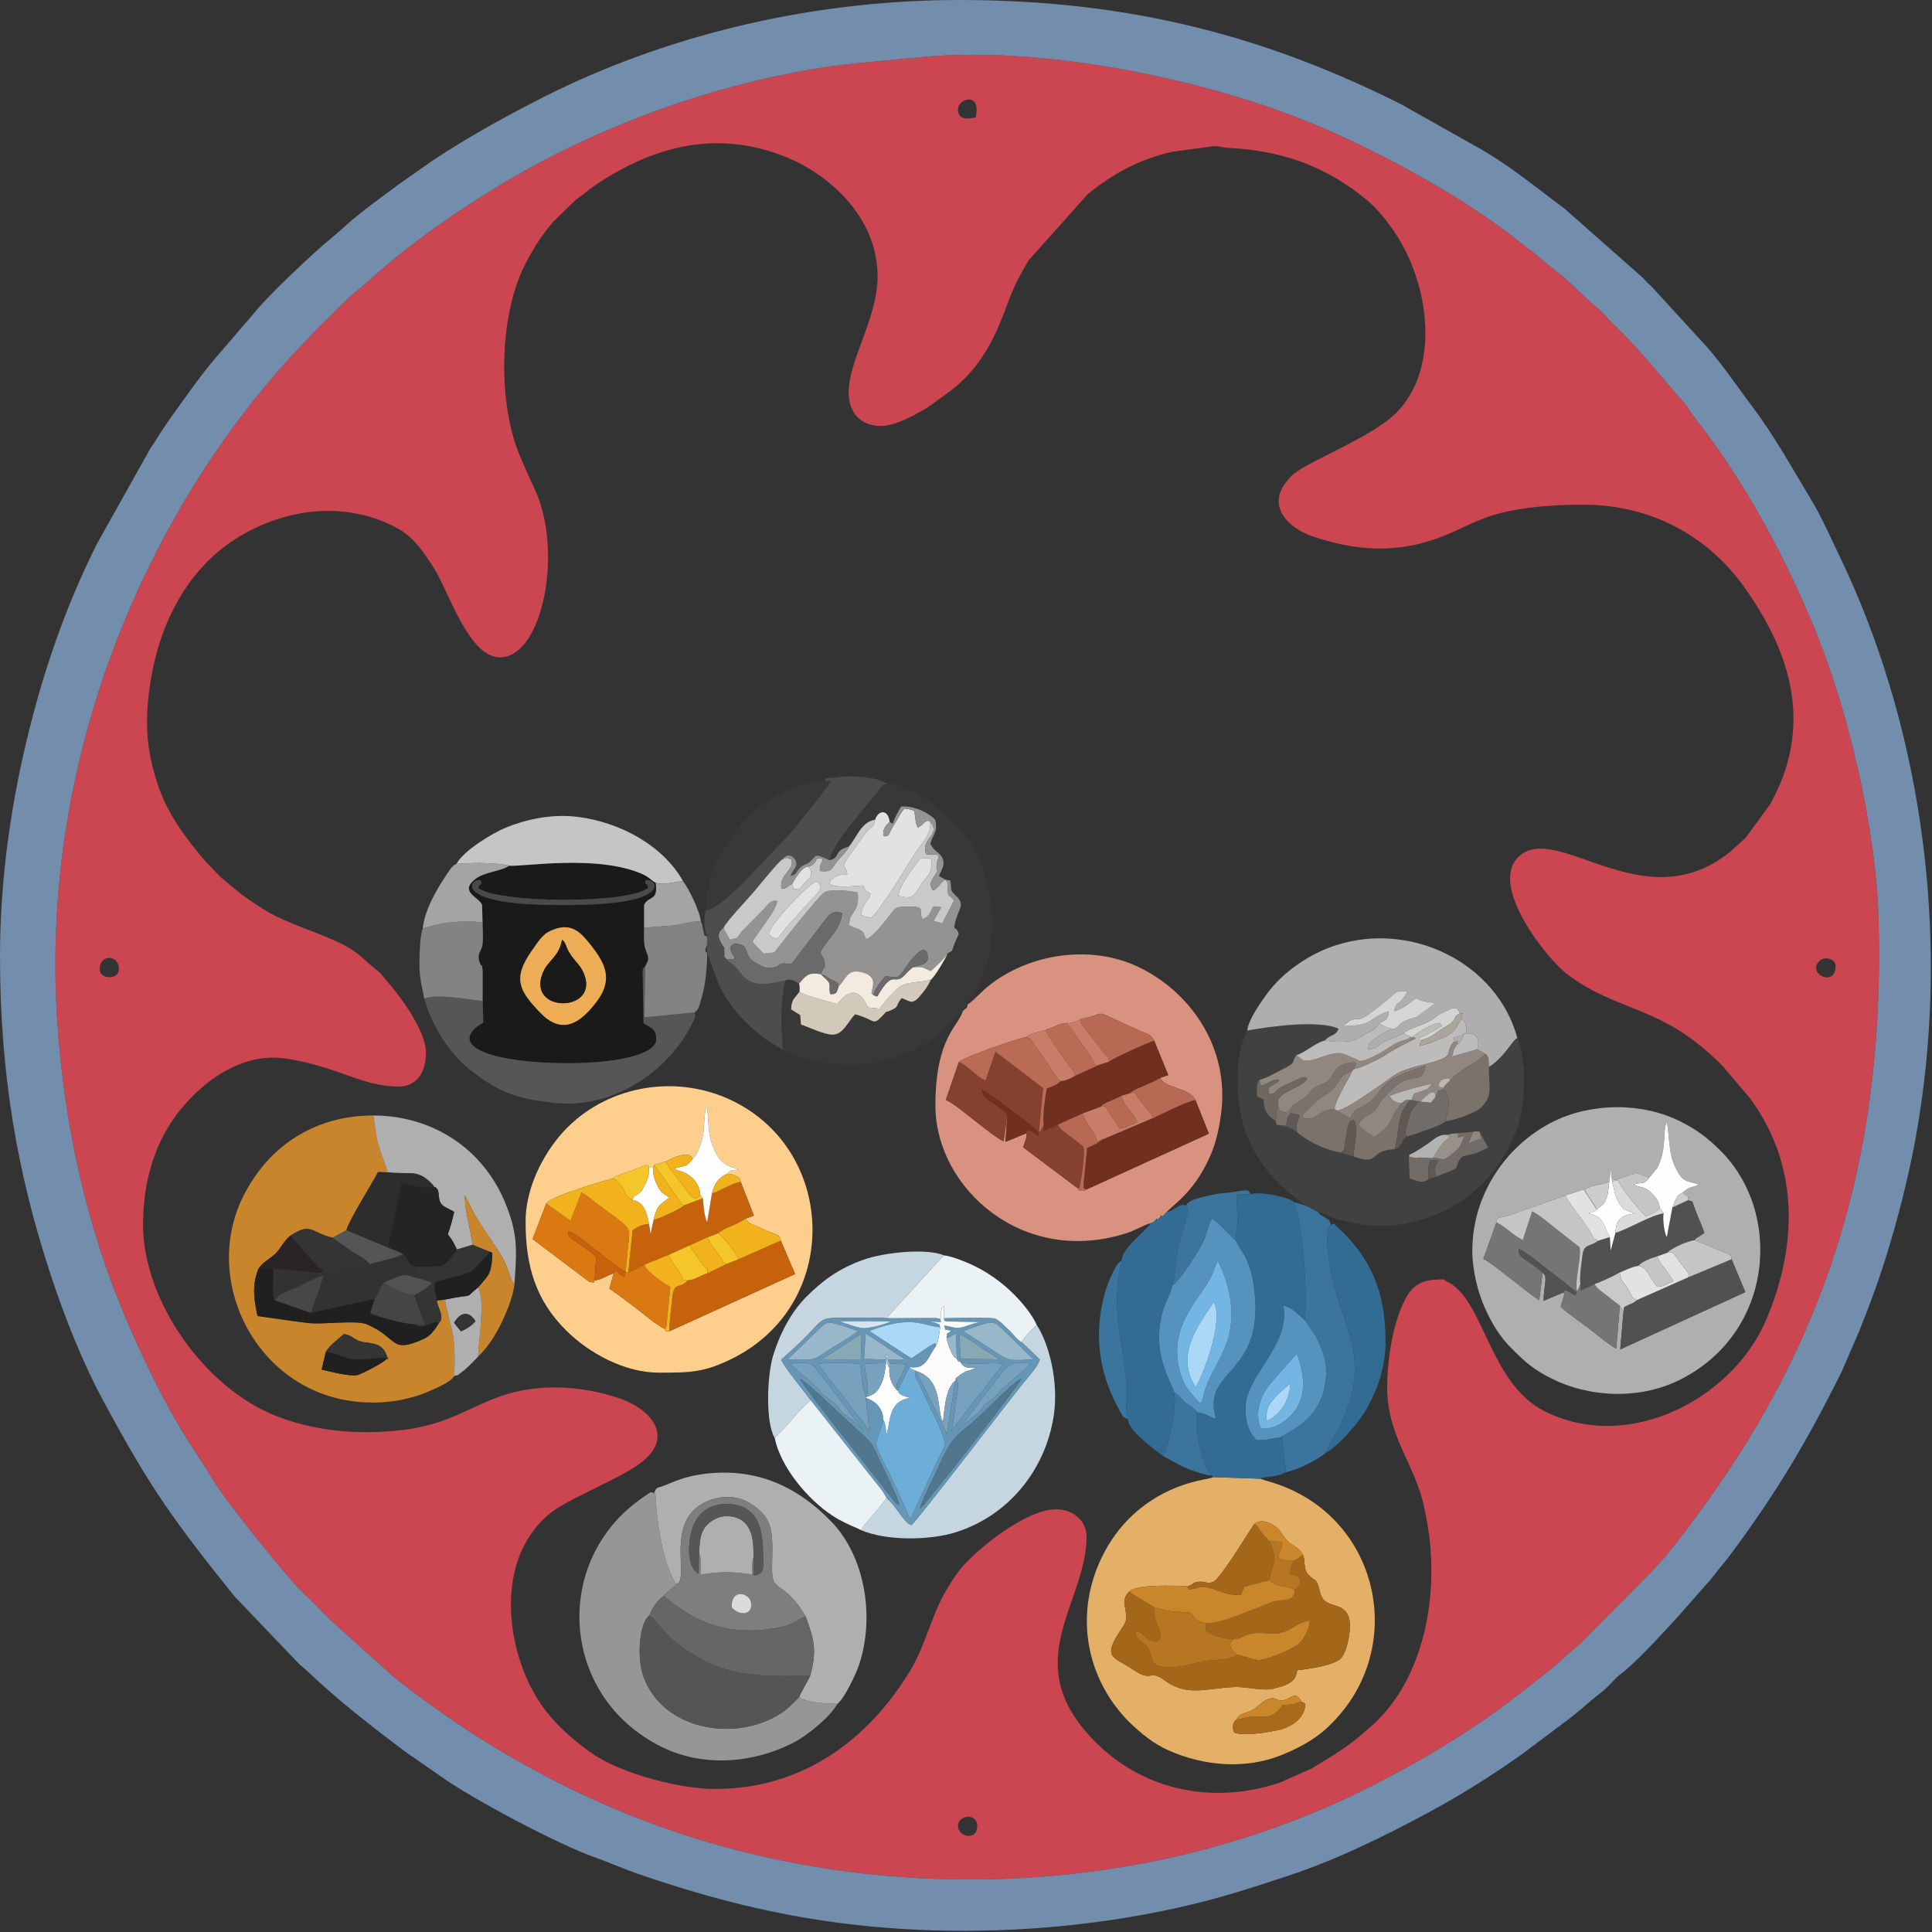 <?xml version="1.0" encoding="UTF-8"?> <!-- Creator: CorelDRAW 2021.5 --> <svg xmlns="http://www.w3.org/2000/svg" xmlns:xlink="http://www.w3.org/1999/xlink" xmlns:xodm="http://www.corel.com/coreldraw/odm/2003" xml:space="preserve" width="1202px" height="1202px" style="shape-rendering:geometricPrecision; text-rendering:geometricPrecision; image-rendering:optimizeQuality; fill-rule:evenodd; clip-rule:evenodd" viewBox="0 0 1202 1202"><rect x="0" y="0" width="1202" height="1202" fill="#333333" stroke="none"/> <defs> <style type="text/css"> <![CDATA[ .fil7 {fill:#1A1A1A} .fil42 {fill:#212020} .fil39 {fill:#242424} .fil67 {fill:#2A2429} .fil48 {fill:#2D2D2D} .fil40 {fill:#323232} .fil12 {fill:#326B93} .fil27 {fill:#326C93} .fil54 {fill:#343434} .fil11 {fill:#393838} .fil19 {fill:#3B759E} .fil8 {fill:#424141} .fil61 {fill:#464545} .fil69 {fill:#494648} .fil68 {fill:#4A4A49} .fil17 {fill:#4E4D4D} .fil33 {fill:#515151} .fil58 {fill:#51778F} .fil74 {fill:#535252} .fil18 {fill:#555555} .fil22 {fill:#5593BE} .fil16 {fill:#565656} .fil80 {fill:#5E5955} .fil26 {fill:#666666} .fil20 {fill:#6696B5} .fil50 {fill:#6A6A6A} .fil28 {fill:#6DAED9} .fil73 {fill:#6E6861} .fil30 {fill:#712F1F} .fil63 {fill:#726C68} .fil1 {fill:#738DAC} .fil45 {fill:#74B6E3} .fil37 {fill:#757575} .fil60 {fill:#77A1BC} .fil36 {fill:#7B726C} .fil23 {fill:#7E7E7E} .fil29 {fill:#838383} .fil35 {fill:#85412E} .fil76 {fill:#87A9B3} .fil46 {fill:#8F8780} .fil15 {fill:#949392} .fil71 {fill:#949494} .fil9 {fill:#969696} .fil77 {fill:#98918A} .fil66 {fill:#98B7CA} .fil13 {fill:#A46719} .fil49 {fill:#A4A4A4} .fil64 {fill:#A96A1C} .fil81 {fill:#A9A49C} .fil59 {fill:#ABD8F6} .fil10 {fill:#AEAEAE} .fil4 {fill:#AFAFAF} .fil78 {fill:#B2B2B2} .fil43 {fill:#B77621} .fil56 {fill:#B86954} .fil53 {fill:#B96B56} .fil82 {fill:#BAB8B5} .fil44 {fill:#BEBCBB} .fil21 {fill:#C5C5C5} .fil14 {fill:#C5D6E1} .fil32 {fill:#C6620C} .fil62 {fill:#C77D67} .fil6 {fill:#C9852C} .fil24 {fill:#C9C9C9} .fil41 {fill:#CA862A} .fil0 {fill:#CC4652} .fil79 {fill:#CDCDCD} .fil75 {fill:#D1D4D1} .fil47 {fill:#D3C9BA} .fil83 {fill:#D4E5ED} .fil65 {fill:#D5D5D4} .fil3 {fill:#D9927F} .fil34 {fill:#DA7911} .fil72 {fill:#DBDBDB} .fil31 {fill:#E2E2E2} .fil2 {fill:#E4B068} .fil25 {fill:#EAF2F5} .fil38 {fill:#ECAD56} .fil52 {fill:#F1B21C} .fil51 {fill:#F3EBE0} .fil70 {fill:#F5C62A} .fil55 {fill:#FBFBFB} .fil5 {fill:#FECF8C} .fil57 {fill:#FEFEFE} ]]> </style> </defs> <g id="Слой_x0020_1">  <g id="_2130891154496"> <path class="fil0" d="M596 1136c0,-6.95 12,-8.19 12,0 0,9.56 -12,6.92 -12,0zm-534 -533c0,-9.39 12,-9.39 12,0 0,6.68 -12,6.68 -12,0zm1080 -2c0,13.62 -18.07,4.87 -10.1,-3.1 3.06,-3.06 10.1,-1.68 10.1,3.1zm-614 -357c0,12.67 7.27,21 20,21 9.4,0 21.96,-7.26 28.07,-10.93 4.29,-2.58 6.99,-5.06 11.13,-7.87 21.57,-14.68 31.12,-33.79 39.92,-58.09 3.36,-9.28 7.83,-17.78 12.83,-26.16l36.82 -41.18c15.42,-12.6 32.45,-21.92 52.64,-26.36l25.62 -3.45c4.69,-0.11 4.44,0.81 8.98,1.03 35.02,1.68 62.19,12.32 86.46,32.54 6.68,5.57 12.69,13.17 17.53,20.46 23.69,35.67 28.16,92.04 -5.13,116.88 -19.17,14.3 -52.23,26.74 -59.6,34.4l-2.3 2.7c-0.13,0.16 -0.32,0.38 -0.45,0.55 -12.93,15.85 1.69,29.41 16.59,34.37 31.1,10.35 58.38,10.39 88.23,-3.55 6.36,-2.98 12.67,-5.91 18.8,-8.2 17.17,-6.44 41,-8.14 60.86,-8.14 43.49,0 78.22,20.56 100,51 29.69,41.52 43.27,86.92 16.32,135.32l-14.32 19.68c-0.13,0.16 -0.31,0.39 -0.45,0.55 -0.18,0.23 -0.72,0.87 -0.9,1.09l-9.49 8.52c-53.52,42.99 -107.38,-19.42 -131.24,2.76 -19.09,17.76 17.39,63.28 29.49,72.67 21.43,16.65 41.33,19.54 64.09,31.91 12.12,6.59 23.68,15.97 33.26,25.74l16.54 19.47c28.2,37.65 30.5,82.71 15.09,126.68 -2.53,7.2 -5.58,14.67 -9.06,20.94 -23.77,42.84 -83.31,72.73 -133.34,47.68 -34.8,-17.42 -37.69,-70.4 -61.13,-80.87 -3.1,-1.39 1.46,-1.14 -2.86,-1.14 -15.63,0 -20.92,4.96 -27.4,23.6 -3.98,11.43 -6.6,29.83 -6.6,43.4 0,22.63 9.51,38.1 16.43,54.57 4.3,10.23 5.82,15.44 8.15,27.85 8.72,46.32 -1.6,99.2 -33.99,128.17 -0.16,0.14 -0.37,0.34 -0.53,0.47 -1.47,1.28 -2.13,1.65 -3.8,3.2 -9.89,9.17 -21.56,15.96 -33.06,22.94l-20.07 8.93c-46.51,15.39 -92.7,2.07 -121.9,-33.35 -37.37,-45.33 1.77,-80.22 1.77,-119.78 0,-10.37 -8.99,-17 -19,-17 -18.05,0 -47.96,23.59 -58.71,36.29 -3.61,4.26 -6.5,8.91 -9.35,13.65 -9.09,15.1 -13.14,34.53 -22.25,49.75 -25.91,43.22 -66.82,74.31 -121.69,74.31 -16.6,0 -36.14,-4.81 -48.89,-9.11 -10.25,-3.46 -20.85,-7.87 -29.7,-14.3 -13.91,-10.1 -26.48,-21.88 -35.08,-37.92 -14.68,-27.36 -20.08,-67.6 -2.15,-95.49 11.35,-17.64 24.63,-21.63 40.83,-30.17l15.96 -8.04c5.02,-2.86 10.05,-5.51 14.61,-9.39 18.86,-16.02 3.12,-32.5 -15.45,-38.71 -23.32,-7.8 -50.63,-9.54 -74.27,-1.01 -25.62,9.24 -37.04,22.14 -83.86,22.14 -21.25,0 -40.25,-4.11 -55.73,-10.28 -44.68,-17.8 -82.27,-71.99 -82.27,-118.72 0,-29.25 8.47,-53.7 23.76,-72.24 13.67,-16.57 34.14,-31.76 57.24,-31.76 11.41,0 28.29,4.93 37.13,7.87 13.52,4.51 25.56,10.13 40.87,10.13 12.42,0 17,-10.42 17,-21 0,-13.75 -15.87,-35.16 -25.23,-45.77 -3.2,-3.63 -1.85,-2.88 -5.91,-6.1 -7.06,-5.6 -10.58,-10.34 -19.85,-15.15 -15.89,-8.23 -34.77,-12.69 -49.82,-22.17 -5.35,-3.38 -8.67,-5.42 -13.76,-9.24l-10.98 -9.02c-0.16,-0.13 -0.39,-0.32 -0.54,-0.46 -0.71,-0.59 -0.76,-0.6 -1.62,-1.38l-9.84 -10.16c-0.13,-0.16 -0.32,-0.39 -0.45,-0.55 -11.78,-14.08 -22.25,-27.93 -28.4,-45.61 -8.09,-23.29 -8.72,-42.3 -4.75,-66.54 6.19,-37.69 24.81,-72.58 58.8,-91.2 29.38,-16.09 64,-19.23 94.03,-3.33 10.62,5.63 16.79,15.06 23.13,24.86 9.15,14.14 21.68,55.82 41.19,55.82 26.81,0 39.55,-66.62 21.66,-104.67 -3.25,-6.92 -5.89,-13 -8.94,-20.05 -14.12,-32.64 -13.28,-86.78 2.26,-118.3 5.12,-10.36 10.71,-19.23 18.1,-27.9l13.67 -13.33c1.95,-1.64 2.55,-1.83 4.6,-3.4 1.87,-1.43 0.87,-0.74 2.19,-1.81 0.86,-0.69 1.5,-1.18 2.26,-1.74 1.64,-1.19 2.96,-2.24 4.65,-3.35 35.02,-23.22 72.55,-33.11 113.44,-18.34 30.29,10.94 61.11,38.69 61.11,75.89 0,25.9 -18,52.06 -18,72zm68 -176c0,-6.79 14.77,-11.17 11,5 -4.31,1 -11,2.08 -11,-5zm-25.67 -32.18c-22.95,2.38 -42.56,3.42 -64.51,7.17 -56.31,9.64 -109.78,27.72 -159.23,52.53 -35.8,17.96 -76.55,44.51 -105.85,69.26 -6.83,5.77 -12.51,11.19 -19.31,16.65 -6.79,5.46 -12.3,11.72 -18.41,17.61 -6.94,6.69 -11.53,11.64 -17.74,18.24 -87.27,92.8 -160.62,244.66 -149.74,416.73 3.81,60.34 16.36,120.18 37.98,174.57 11.5,28.93 28.42,64.67 45.7,91.22 4.14,6.37 10.15,15.33 13.61,21.37 6.49,11.33 47.06,61.82 55.46,69.53 4.45,4.07 6.01,5.68 9.11,8.89 3.57,3.69 5.78,5.96 8.96,9.01l37.41 33.62c11.63,9.99 38.9,29.21 51.66,37.3 28.81,18.26 59.19,34.47 92.73,48.24 146.57,60.15 326.22,56.04 469.72,-18.96 7.24,-3.79 14.23,-7.31 21.71,-11.71 2.69,-1.59 7.83,-4.19 11.28,-6.3 3.87,-2.37 7.36,-4.67 11.04,-6.92 26.58,-16.3 39.61,-27.04 61.62,-44.34 7.55,-5.94 12.66,-11.43 19.37,-16.67l44.27 -44.68c15.65,-15.86 41.14,-52.05 53.59,-71.41 65.09,-101.14 91.84,-208.6 87.92,-336.78 -1.63,-53.47 -18.25,-125.54 -37.95,-174.49 -18.95,-47.12 -44.93,-95.75 -76.47,-135.74 -2.09,-2.65 -4.43,-6.94 -7.08,-9.9 -14.48,-16.16 -26.09,-31.6 -42.66,-47.39 -7.6,-7.25 -3.36,-4.71 -13.68,-13.31l-18.11 -16.91c-1.86,-1.57 -2.92,-1.97 -5.04,-3.93l-14.86 -12.12c-2.29,-1.56 -2.95,-2.14 -5.11,-3.9 -36.11,-29.46 -92.36,-59.69 -133.54,-76.39 -68.67,-27.86 -168.4,-47.94 -243.85,-40.09z"></path> <path class="fil1" d="M570.33 35.82c75.45,-7.85 175.18,12.23 243.85,40.09 41.18,16.7 97.43,46.93 133.54,76.39 2.16,1.76 2.82,2.34 5.11,3.9l14.86 12.12c2.12,1.96 3.18,2.36 5.04,3.93l18.11 16.91c10.32,8.6 6.08,6.06 13.68,13.31 16.57,15.79 28.18,31.23 42.66,47.39 2.65,2.96 4.99,7.25 7.08,9.9 31.54,39.99 57.52,88.62 76.47,135.74 19.7,48.95 36.32,121.02 37.95,174.49 3.92,128.18 -22.83,235.64 -87.92,336.78 -12.45,19.36 -37.94,55.55 -53.59,71.41l-44.27 44.68c-6.71,5.24 -11.82,10.73 -19.37,16.67 -22.01,17.3 -35.04,28.04 -61.62,44.34 -3.68,2.25 -7.17,4.55 -11.04,6.92 -3.45,2.11 -8.59,4.71 -11.28,6.3 -7.48,4.4 -14.47,7.92 -21.71,11.71 -143.5,75 -323.15,79.11 -469.72,18.96 -33.54,-13.77 -63.92,-29.98 -92.73,-48.24 -12.76,-8.09 -40.03,-27.31 -51.66,-37.3l-37.41 -33.62c-3.18,-3.05 -5.39,-5.32 -8.96,-9.01 -3.1,-3.21 -4.66,-4.82 -9.11,-8.89 -8.4,-7.71 -48.97,-58.2 -55.46,-69.53 -3.46,-6.04 -9.47,-15 -13.61,-21.37 -17.28,-26.55 -34.2,-62.29 -45.7,-91.22 -21.62,-54.39 -34.17,-114.23 -37.98,-174.57 -10.88,-172.07 62.47,-323.93 149.74,-416.73 6.21,-6.6 10.8,-11.55 17.74,-18.24 6.11,-5.89 11.62,-12.15 18.41,-17.61 6.8,-5.46 12.48,-10.88 19.31,-16.65 29.3,-24.75 70.05,-51.3 105.85,-69.26 49.45,-24.81 102.92,-42.89 159.23,-52.53 21.95,-3.75 41.56,-4.79 64.51,-7.17zm-570.33 559.18c0,72.56 10.61,135.11 31.87,199.13 8.66,26.07 19.38,53.26 32.46,77.54 29.27,54.37 43.68,74.23 81.52,121.48l40.57 42.43c2.04,1.84 2.83,2.23 4.84,4.15 19.11,18.28 39.78,34.18 60.88,50.13l21.28 14.72c18.94,13.89 73.77,42.91 96.2,50.8 9.61,3.39 16.92,6.82 26.76,10.24 38.74,13.43 77.31,23.76 118.31,29.69 75.22,10.88 157.85,6.7 231.11,-11.5 19.1,-4.75 37.8,-10.88 56.07,-16.93 30.16,-9.99 59.5,-24.5 87.46,-39.55 19.59,-10.55 38.84,-22.74 56.68,-35.32l30.86 -23.14c3.59,-2.84 6.91,-5.51 10.39,-8.61 3.29,-2.93 6.49,-5.39 9.89,-8.11 3.51,-2.8 5.75,-5.82 9.09,-8.91 2.16,-2 2.87,-2.12 5,-4 11.4,-10.03 21.91,-21.77 32.16,-32.85 0.13,-0.15 0.34,-0.36 0.48,-0.51l16.37 -18.63c3.14,-3.37 5.32,-6.04 8.18,-9.82l4.03 -4.97c1.77,-2.07 2.34,-2.83 3.97,-5.03 29.29,-39.34 47.5,-70.27 69.25,-113.75l10.89 -25.11c7.31,-18.31 13.47,-35.04 19.07,-53.93 5.84,-19.64 10.55,-38.15 14.61,-58.39 1.97,-9.81 3.77,-20.56 5.33,-31.67 15.94,-113.68 -1.68,-235.82 -50.92,-338.23 -5.96,-12.39 -11.34,-24.78 -18.46,-36.54 -11.66,-19.25 -22.45,-38.94 -36.06,-56.95 -10.49,-13.89 -20.35,-28.98 -32.39,-41.61l-30.61 -33.39c-3.05,-2.55 -2.44,-2.34 -5,-5l-48.85 -43.15c-17.96,-13.26 -34.89,-27.5 -54.6,-38.4l-47.36 -26.65c-80.54,-40.27 -164.69,-64.66 -274.33,-64.66 -98.54,0 -187.77,24.82 -256.67,59.33 -24.47,12.26 -48.57,25.62 -71.34,40.65l-21.71 15.3c-10.59,7.96 -21.66,15.7 -31.52,24.49 -3.3,2.94 -6.23,5.63 -9.62,8.37 -10.77,8.69 -40.21,36.56 -47.72,46.28l-23.58 27.42c-9.43,10.9 -17.77,22.99 -26.27,34.74 -2.81,3.88 -4.74,6.67 -7.37,10.62 -2.58,3.86 -4.79,7.82 -7.48,11.52l-33.39 59.61c-19.28,38.49 -33.52,79.06 -44.12,123.88 -9.28,39.19 -16.21,84.85 -16.21,132.79z"></path> <path class="fil2" d="M769.06 1069.97c2.76,-4.63 5.24,-3.57 9.91,-5.99 3.35,-1.74 6.27,-5.17 8.74,-6.36 6.94,-3.35 6.34,2.31 12.47,-0.33 3.81,-1.65 6.32,-4.74 9.48,1.3l2.28 1.27c0.57,8.16 -8.01,14.57 -15.8,16.32 -6.38,1.44 -22.55,4.21 -28.14,1.79 -1.59,-2.85 -1.09,-6.49 1.06,-8zm-66.27 -79.93c4.55,-4.52 27.99,-3.6 36.16,-3.1 4.1,-1.37 3.01,-2.89 8.02,-2.88 3.59,0.01 4.81,1.63 8.03,-0.04 5.08,-2.65 24.16,-34.75 25.51,-36 4.54,-4 13.88,0.43 17.16,6.31 4.41,7.89 9.33,6.35 13.15,13.29 1.48,4.92 -0.08,8.53 3.34,12.23 4.05,4.38 5.15,1.72 6.9,9.99 2.66,12.51 13.58,5.19 18,16.08 2.4,5.9 -1.01,22.58 -5.06,26.08 -5.18,4.47 -19.56,6.16 -26.95,7.2 -1,6.55 -4.13,8.72 -14.44,11.34 -7.1,1.81 -16.41,-1.26 -24.62,-0.94 -18.32,0.73 -29.41,6.34 -44.03,-4.57 -8.57,-6.4 -7.32,1.55 -18.21,-5.77 -8.95,-6.02 -14.5,-7.15 -14.45,-12.13 0.06,-5.77 6.43,-12.93 8.62,-17.3 3.03,-6.07 -4.07,-14.11 2.87,-19.79zm81.21 -70.05l-29 -0.99c-0.22,0.13 -0.59,-0.01 -0.72,0.28l-3.21 0.79c-31.81,5.57 -56.27,25.21 -68.23,54.77 -14.04,34.71 -5.12,71.7 19.75,96.57 0.15,0.14 0.36,0.35 0.51,0.49 7.16,6.85 14.6,12.96 23.9,17.1 21.8,9.7 47.59,11.98 70.02,3.02 9.85,-3.93 19.79,-9.17 27.23,-15.77 53.88,-47.9 34.99,-135.38 -35.72,-154.78l-4.53 -1.48z"></path> <path class="fil3" d="M721.78 670.64c3.74,6.92 18.28,5.79 22.01,13.82l8.31 20.85 -76.35 34.8c-1.12,0.69 -0.47,0.84 -2.58,0.81 -3.67,-0.04 -1.29,-0.08 -2.1,-1.2l-34.6 -25.98c0.39,-1.21 1.4,-3.56 1.69,-4.67 1.27,-4.75 -0.02,-3.53 -0.19,-3.75l-12.42 5.06 1.17 -16.84 -2.3 16.51c-4.41,-1.92 -14.08,-9.87 -18.35,-13.12 -4.81,-3.68 -12.92,-10.61 -17.61,-12.66l8.11 -23.55c3.03,-2.93 36.81,-14.95 41.68,-15.37 2.76,-2.35 8.33,-3.54 12.42,-4.5 2.02,-1.32 0.82,-0.3 2.93,-1.18 0.95,-0.39 1.86,-0.84 2.8,-1.23 3.06,-1.29 3.72,-1.43 7.26,-1.95 4.29,0.37 5.7,-1.19 9.39,-2.66 15.32,-2.92 7.03,-5.99 23.44,1.7 4.01,1.88 7.35,3.32 11.68,5.32 4.61,2.12 7.96,2.26 9.9,6.61l8.76 21.41 -5.05 1.77zm-119.78 -45.64c-0.68,2.85 0.15,1.5 -2,3l-1 1c-2.53,9.48 -17.07,16.14 -17.03,59.03 0.04,50.82 54.39,100.56 119.92,78.86 5.01,-1.66 9.68,-4.86 14.11,-5.89l2 -1 1 -1c0.78,-1.28 0.13,-1.37 1,-0.15l1.02 -0.85 0.98 -1c0.79,-1.3 0.14,-1.37 1,-0.12l1.1 -0.88 0.9 -1 1 -1c2.25,-3.07 13.03,-9.59 21.97,-25.03 6.52,-11.28 9.78,-20.97 11.76,-36.24 5.38,-41.32 -19.55,-76.2 -52.05,-91.41 -29.63,-13.87 -67.95,-7.97 -93,12.36 -4.47,3.63 -8.85,8.76 -12.68,11.32z"></path> <path class="fil4" d="M1047.08 741.76c1.46,1.96 -0.89,0.05 2.15,2.15 1.11,0.77 1.61,0.75 2.54,1.26 -3.71,-0.41 -0.13,-0.36 -1.76,1.62 4.23,1.24 1.66,-1.46 5.99,9.22 1.45,3.6 3.08,7.13 4.34,10.99l-1.26 0.94c-0.61,0.41 -1.41,0.89 -1.92,1.24 -2.76,1.93 -0.99,-0.01 -2.83,2.4l20.58 8.41c2.53,1.68 1.68,0.09 2.41,3.44l8.53 20.47 -77.81 35.63 2.02 -23.39 -2.24 -3.83 -2.29 26.73c-5.29,-2.98 -12.13,-8.87 -16.99,-12.55 -5.77,-4.37 -12.24,-8.66 -17.56,-13.49l2.43 -8.18 -1.2 -0.54 -11.87 5.03c0.27,-10.73 2.87,-14.77 -0.58,-17.45l-2.11 17.04c-5.14,-3.14 -11.58,-8.68 -16.84,-12.68 -4.09,-3.1 -14.13,-11.25 -17.93,-12.98l8.13 -22.71c0.59,-4.13 1.19,-2.14 10.25,-5.19l32.78 -11.62 11.24 -3.61 8.01 12.34c-1.41,-4.08 -5.17,-7.37 -7.28,-12.45 3.87,-2.54 10.48,-2.92 15.17,-4.7l1.2 -7.98 0.47 6.95c5.92,-0.83 6.91,-1.99 11.94,-3.47 5.11,-1.51 6.45,0.47 11.25,1.99l4.89 -5.87c6.46,-12.06 3.26,-24.46 6.07,-28.54 1.09,2.47 1.11,17.31 3.97,24.66 5.39,13.84 8.88,11.28 15.88,13.96 -5.49,2.57 -4.39,0.37 -9.77,4.76zm-131.08 36.24c0,12.61 3.6,26.26 7.65,35.35 4.61,10.34 9.62,18.52 17.1,25.91 8.48,8.38 13.17,12.71 24.58,18.41 24.45,12.22 55.56,13 80.01,0.67 58.56,-29.51 63.71,-104.19 24.92,-142.59 -7.86,-7.78 -14.43,-12.84 -24.91,-18.09 -23.9,-11.97 -55.44,-11.69 -79.35,0.34 -29.71,14.94 -50,46.08 -50,80z"></path> <path class="fil5" d="M452.29 730.31c2.14,0.03 3.2,0.19 5.19,1.17 3.2,1.57 2.31,0.77 3.36,3.83l8.18 20.95 -5.16 1.94c2.29,3.75 4.71,3.53 11.3,6.64 10.4,4.9 8.99,2.28 10.61,6.98l8.88 20.82 -78.2 35.62c-3.31,-0.43 -1.58,0.91 -3.08,-1.57 -4.64,-2.11 -12.46,-8.84 -17.43,-12.62 -5.78,-4.4 -10.72,-8.19 -16.84,-12.35l2.72 -9.57c-4.2,1.38 -7.61,4.15 -11.92,4.42 -0.81,0.72 1.68,1.92 -3.34,0.89l-35.2 -26.54 8.49 -22.18c3.35,-5.01 40.91,-15.48 41.14,-15.49 2.96,-2.47 7.77,-3.38 12.24,-5 1.9,-0.69 4.09,-1.63 5.96,-2.31 4.49,-1.63 3.86,-2.37 4.55,0.59l2.6 -0.03 0.59 -1.72 7.28 -2.18c3.27,-1.56 14.86,-7.73 16.68,-1.52 0.8,-0.76 0.67,-0.59 1.49,-1.71 2.28,-3.14 4.19,-9.26 4.96,-12.91 0.99,-4.66 0.5,-15.34 2.47,-18.14 1.53,10.4 -0.06,15.5 4.06,25.82 5.21,13.05 12.39,11.48 15.82,13.49 -4.09,0.45 -5.11,0.12 -7.4,2.68zm-125.29 29.69c0,27.21 6,48.62 25.25,67.75 14.16,14.08 36.23,26.25 57.75,26.25 19.53,0 28.17,-0.04 46,-8.99 67.05,-33.67 64.7,-127.65 0.67,-159.68 -34.67,-17.34 -77.13,-10.54 -103.93,16.41 -12.08,12.16 -25.74,34.55 -25.74,58.26z"></path> <path class="fil6" d="M202.7 841.03c2.44,-4.16 7.47,-7.6 11.3,-11.07 4.27,0.75 4.63,1.88 8.23,3.82 5.45,2.92 15.06,-0.37 18.39,9.67 1,3 2.08,1.03 -0.62,2.51 -1.09,1.59 -14.79,8.8 -17.53,9.52 -4.29,1.12 -17.21,-2.14 -22.34,-3.39l2.57 -11.06zm79.97 14.97c0.18,-9.39 0.59,-16.44 -0.97,-25.71 -1.23,-7.3 -3.97,-14.76 -4.85,-21.76l-5.15 0.62c1.22,5.78 5.02,10.67 1.36,13.95 -2.08,3.55 -4.99,7.86 -9.19,9.78 -21.49,9.78 -15.66,-0.42 -35.72,-8.99 -6.37,-2.73 -27.14,0.28 -36.19,-0.77 -10.62,-1.22 -21.13,-2.92 -31.76,-4.37 -2.26,-10.78 -3.54,-19.07 0.58,-29.36 2.19,-3.87 7.64,-6.42 10.88,-9.73 3.2,-3.3 5.71,-8.69 9.29,-11.08 13.26,-8.39 12.26,-1.58 26.08,1.48l8.48 -4.63c1.34,-5.72 15.76,-28.69 19.71,-36.23l5.99 0.2c-1.75,-5.8 -3.96,-10.89 -5.7,-16.91 -1.9,-6.6 -2.15,-11.68 -3.28,-18.49 -36.62,0 -65.39,19.23 -80.91,50.32 -29.18,58.44 16.63,137.4 93.43,127.43 6.52,-0.85 15.79,-3.3 21.25,-5.75 3.97,-1.78 14.63,-6.02 16.67,-10z"></path> <path class="fil7" d="M345.48 577.91c9.94,-3.35 15.49,2.13 19.59,7.02 11.44,13.66 17.2,23.88 5.7,38.84 -10.63,13.83 -21.66,19.84 -34.75,6.2 -12.82,-13.36 -17.4,-21.02 -5.32,-38.27 5.83,-8.33 7.53,-11.34 14.78,-13.79zm56.2 -30.25c5.48,-1.32 13.84,8.85 -14.72,13.35 -17.9,2.83 -55.89,2.84 -73.82,-0.11 -28.02,-4.62 -19.09,-14.9 -13.9,-13.09 0.77,3.44 -0.7,1.32 -1.75,4.72 12.92,9.5 93.93,9.98 105.85,-0.2 -0.76,-4.67 -2.45,-0.17 -1.66,-4.67zm-84.99 -9.07c-4,3.3 -15.02,3.73 -20.86,8.23 -10.48,8.09 2.16,11.19 4.09,16.18l0.3 10.76c0.12,3.44 0.48,11.06 -0.07,14.16 -0.74,4.23 -3.56,5.24 -1.81,10.59 1.42,4.35 1.2,-0.72 1.96,5.45l-0.03 18.86 0.43 13.18c-0.2,0.21 -0.52,0.21 -0.63,0.58 0,0 -20.46,10.88 4.16,19.18 25.78,8.7 98.81,8.49 103.97,-7.76 0.63,-7.9 -2.76,-8.14 -7.79,-11.36l-0.52 -26.67c-0.13,-8.52 -0.2,-7.02 1.5,-8.75 2.94,-5.3 2.05,-5.14 0.14,-10.82 -1.32,-3.91 -0.77,-8.8 -0.82,-13.16l0.03 -14.24c2.8,-6.04 8.89,-1.92 7.18,-13.78 -2.27,-1.12 -4.22,-3.56 -7.9,-5.23 -28.01,-12.66 -75.11,-4.52 -83.33,-5.4z"></path> <path class="fil8" d="M893.29 732.1l-4.75 1.74c-3.87,2.88 -7.35,0.47 -11.57,-0.61l-0.52 -13.82c0.02,-0.43 0.08,-0.57 0.17,-0.83 3.52,-1.58 8.35,-4.66 11.8,-7.09 3.77,-2.65 6.73,-6.04 12.23,-5.4l1.64 -0.51c0.25,-0.06 0.55,-0.15 0.83,-0.2l4.23 -0.36 9.21 -0.88c0.85,-0.12 1.52,-0.3 2.42,-0.18 2.44,0.31 0.9,-0.68 1.94,0.99l4.99 9.1c-2.82,1.11 -5.65,2.78 -9.09,3.84 -5.04,1.55 -6.81,0.35 -8.97,4.09 -3.4,5.94 2.85,3.55 -14.56,10.12zm-117.29 -90.94l-2.66 6.17c-1,3.14 -1.23,4.6 -1.93,8.08 -1.44,7.17 -1.4,10.26 -1.41,18.59 -0.09,51.88 39.21,72.19 42,76l2 1 2 1 2 1 2 1c4.07,0.95 7.28,3.03 11.62,4.38 12.76,3.97 28.61,5.49 41.84,3.08 33.34,-6.06 58.1,-26.94 70.14,-58.86 5.66,-15.01 6.49,-42.06 0.4,-56.89 -2.28,1.57 -2.26,2.1 -4.45,4.84 -1.46,1.83 -2.4,3.26 -3.99,5.04 -3.62,4.04 -5.63,5.89 -9.2,8.28 -0.23,12.41 2.87,17.08 -4.57,24.92 -3.14,3.31 -16.65,8.33 -22.25,8.7 -2.53,2.26 -8.38,4.37 -11.69,5.44 -3.71,1.19 -9.33,3.54 -12.66,4.14 -4.02,3.32 -2.46,6.13 -7.35,7.87 -17.23,0.91 -8.26,10.57 -25.8,4.6l-8.1 -2.53c-10.73,-1.88 -20.81,-7.34 -27,-12.61 -7.15,-5.29 -5.36,-1.69 -10.32,-4.28 -3.88,-0.84 -2.02,0.28 -2.92,-2.69 -2.23,-1.39 -5.85,-4.11 -6.76,-7.57 -2.08,-7.93 1.98,-4.24 -4.87,-7.71 -0.01,-4.2 -0.81,-7.89 1.65,-10.35 4.68,-1.22 8.64,-3.74 13.12,-5.98 10.94,-5.49 5.83,-4.14 9.73,-9.28 5.87,-1.97 12.5,-8.16 17.58,-9.12 3.44,-4.06 6.77,-2.43 8.65,-7.42 -12.58,-5.64 -43.3,-1.31 -56.8,1.16z"></path> <path class="fil9" d="M521 1060.09c-7.19,-0.53 -18.36,-0.21 -23.8,-4.29l-1.7 1.65c-4.05,4.21 -6.14,6.53 -12.09,9.96 -28.4,16.39 -71.19,8.01 -82.92,-23.89 -4.57,-12.43 -2.62,-34.15 3.56,-38.52 1.84,-4.97 5.41,-9.87 8.95,-12.02 1.07,-1.62 0.16,-0.48 1.86,-2.13 0.58,-0.56 1.39,-1.18 2.17,-1.81 2.15,-1.74 2.05,-1.21 3.76,-3.4 -8.34,-12.21 -12.4,-39.47 -13.03,-56.64l-0.76 0c-2.44,-0.6 -0.44,-1.97 -7.82,3.18 -55.68,38.91 -50.94,123.02 12.14,154.5 25.52,12.75 56.64,10.79 82.69,-2.66 8.46,-4.37 22.5,-15.91 26.99,-23.93z"></path> <path class="fil4" d="M407 929l0.76 0c0.63,17.17 4.69,44.43 13.03,56.64 7.45,-2.49 -2.87,-26.69 8.03,-42.81 6.35,-9.4 24.09,-16.1 37.89,-7.53 14.37,8.91 14.11,17.68 13.64,37.75 -0.32,13.12 1.31,11.56 8.86,17.73 4.75,3.87 8.23,8.67 12.06,14.97 5.07,14.01 7.16,20.4 2.87,36.6 -2.17,4.95 -5.47,9.55 -6.94,13.45 5.44,4.08 16.61,3.76 23.8,4.29 4.34,-3.45 11.34,-17.92 13.54,-24.55 9.9,-29.92 3.47,-67.33 -17.27,-88.81 -22.14,-22.92 -48.8,-34.45 -81.88,-29.34 -9.31,1.44 -14.43,3.77 -22.13,6.85 -4.35,1.74 -4.9,0.7 -6.26,4.76z"></path> <path class="fil10" d="M776 641.16c13.5,-2.47 44.22,-6.8 56.8,-1.16 -1.88,4.99 -5.21,3.36 -8.65,7.42 19.9,2.5 20.49,-1.96 27.59,-5.35 2.44,-1.17 2.58,-0.55 4.93,-3.37l1.45 -2.06c5.06,-2.13 5.93,-4.01 5.75,-7.45 -12.86,4.16 -8.58,9.04 -28.36,9.23l4.45 -3.5c8.75,-3.46 1.3,5.03 24.2,-13.75 4.19,-3.44 4.01,-5.09 11.65,-4.47 -1.27,2.24 -2.43,4.2 -4.21,5.93 -2.5,2.42 -2.95,1.85 -4.28,6.5 5.23,-1.06 9.88,-5.51 13.68,-8.07 4.57,2.2 6.27,2.25 12.17,2.95l-11.48 8.56c-2.44,0.98 -5.2,1.45 -7.47,2.6 -3.88,1.97 -3.34,2.78 -6.26,4.81 -4.68,0.69 -10.65,4.59 -13.6,7.15 -3.62,3.15 -2.07,1.47 -3.35,5.86 7.85,-1.1 3.41,-1.32 11.28,-5.36 3.41,-1.74 6.67,-2.53 10.94,-4.69 3.93,-3.58 12.96,-5.09 17.96,-8.72 3.29,-2.4 4.25,-3.34 8,-5 5.39,-2.39 7.05,-3.64 9.11,1.34l1.65 0.01 -0.94 3.43c3.65,2.67 1.68,-0.25 2.94,4.09 1.51,5.23 -0.82,4.64 -0.85,4.69 -1.39,1.91 -4.39,2.09 -6.53,2.79l-0.25 2.9c4.65,-1.29 1.59,-0.5 2.52,1.26 0.25,-0.18 0.61,-0.77 0.72,-0.58 0.63,1.08 3.44,-5.81 3.45,-5.81 3.79,-0.18 5.95,-0.61 7.8,1.96 1.22,1.69 1.16,5.19 0.2,7.54l5.38 3c2.32,2.11 1.45,4.34 1.97,8.03 3.57,-2.39 5.58,-4.24 9.2,-8.28 1.59,-1.78 2.53,-3.21 3.99,-5.04 2.19,-2.74 2.17,-3.27 4.45,-4.84 -12.43,-45.88 -65.13,-72.94 -112.89,-57.61 -15.99,5.14 -32.43,16.21 -42.41,29.6 -3.61,4.86 -12.18,16.79 -12.7,23.46z"></path> <path class="fil11" d="M515.98 535.16c7.47,-1.56 1.83,-5.59 12.25,-8.53 4.6,-5.35 7.67,-15.44 16.22,-16.63 2.18,-6.41 8.21,-6.5 9.06,1.41l1.95 1.06c1.42,-4.53 3.23,-7.19 5.14,-10.67 7.96,-0.64 16.97,3.64 21.26,8.2 1.81,7.93 -1.58,9.04 -3.02,15 2.55,5.03 5.84,5.24 7.46,8.78 2.09,4.56 -0.91,7.94 -2.12,11.28l3.89 2.14 3.06 0.56c1.17,4.75 -0.65,5.62 3.1,9.03 6.84,6.22 2.21,7.91 0.07,16.87 -1.51,6.29 0.61,1.91 2.19,7.34 -0.93,2.5 -1.7,3.56 -2.84,6.61 -1.75,4.66 -0.43,3.49 -4.03,5.41 -1.2,3.18 -8.02,14.69 -10.57,16.6 -1.63,4.02 -4.4,7.43 -7.01,10.44 -4.77,5.51 -6.33,2.43 -11.04,0.93 -4.47,5.2 -0.91,5.13 -7.2,7.76 -4.25,1.77 -0.88,-0.81 -4.3,2.75 -7.06,7.37 -4.34,3.01 -17.5,-0.45 -4.56,4.69 -7.35,12.58 -13.96,12.68 -5.08,0.07 -14.99,-4.74 -19.73,-6.33l-0.44 -5.84 -5.63 -3.56c0,-2.66 0.31,-3.97 1.44,-6.29l3.74 -4.71c0.11,-1.64 0.23,-3.1 -0.26,-4.98 -2.29,-1.37 -5.03,-3.63 -8.58,-2 -3.3,13.76 -2.52,28.81 -1.57,42.98 16.57,8.85 41.91,12.34 65.41,6.42 10.51,-2.65 18.06,-6.76 25.98,-12.02 4.55,-3.01 6.72,-5.04 10.75,-8.25 4.33,-3.45 5.94,-7.53 9.85,-10.15l1 -1c0.68,-2.85 -0.15,-1.5 2,-3 1.03,-3.85 12.63,-17.88 14.88,-39.12 3.28,-31.08 -7.04,-62.1 -29.02,-79.74 -9.27,-7.44 -13.21,-11.07 -25.14,-15.87 -3.65,-1.46 -6.9,-3.56 -10.72,-2.28 -3.47,-0.29 -3.42,1.11 -5.78,4.22 -7.62,10.05 -28.41,32.52 -30.24,42.95z"></path> <path class="fil12" d="M769.07 772.22c1.56,3.9 4.64,7.2 6.69,12.03 2.18,5.14 3.26,8.82 4.16,14.85 8.61,57.89 -33.39,51.62 -23.31,83.61 -4.29,-1.07 -7.4,-3.86 -11.93,-4.17 -1.66,10.26 3.09,33.26 9.06,39.46l1.26 1 29 0.99 1.45 -0.54c1.27,-0.29 1.07,-0.26 2.53,-0.47 4.56,-0.63 7.27,-0.64 11.95,-2.98 0.04,-6.43 -2.16,-11.68 -1.84,-21.4l-1.92 -0.15c-5.16,-0.04 -7.17,2.02 -14.43,1.36 -5.2,-4.87 -7.34,-12.98 -6.7,-21.79 1.37,-19 28.01,-37.75 23.43,-61.7 5.69,1.09 9.65,6.28 13.23,8.88 2.05,-15 -1.18,-60.58 -6.69,-73.2 -1.43,-2.88 -21.51,-7.13 -27.01,-5l-8.03 0c-1.63,3.07 0.22,9.49 0.11,14 -0.13,5.26 -1.2,10.12 -1.01,15.22z"></path> <path class="fil13" d="M805.32 970.9c-1.43,2.54 -2.69,3.91 -2.46,8.41 2.91,0.82 5.47,0.62 6.01,3.85 0.45,2.69 -1.52,4.45 -3.17,5.9 -0.87,7.69 -5.52,5.73 -12.46,7.12 -2.41,0.49 -10.05,3.97 -13.75,5.3 -8.67,3.11 -19.45,8.23 -29.17,8.54l-0.11 4.58c4.7,3.04 10.44,4.92 17.19,5.32 5.48,-0.42 6.12,-2.52 10.95,-3.51 4.84,-0.99 9.87,-0.01 14.71,-0.05 9.2,-0.07 14.23,-7.72 21.66,-8.08 0.45,4.03 -2.72,9.4 -4.9,12.56 -3.2,4.62 -18.73,10.4 -24.37,11.7 -4.99,1.15 -9.55,-2.16 -15.86,-3.05 -3.77,3.77 -14.22,2.87 -20.1,4.03 -9.59,1.91 -19.71,5.67 -29.22,2.82 -3.06,-0.91 -3.59,-3.77 -4.44,-7.21 -1.61,-6.49 -4.88,-6.01 -8.01,-10.07 -1,-1.29 -0.59,-0.28 -1.03,-1.73l-0.12 -1.2c0,-0.12 0.1,-0.49 0.11,-0.59l1.14 -0.65c3.07,0.93 4.88,5.04 8.43,5.91 7.67,1.89 6.01,-5.32 3.81,-9.96 -2.86,-6.02 -1.16,-3.95 -2.21,-10.97l-13.62 -8.24c-1.1,-0.96 -0.89,-0.79 -1.54,-1.59 -6.94,5.68 0.16,13.72 -2.87,19.79 -2.19,4.37 -8.56,11.53 -8.62,17.3 -0.05,4.98 5.5,6.11 14.45,12.13 10.89,7.32 9.64,-0.63 18.21,5.77 14.62,10.91 25.71,5.3 44.03,4.57 8.21,-0.32 17.52,2.75 24.62,0.94 10.31,-2.62 13.44,-4.79 14.44,-11.34 7.39,-1.04 21.77,-2.73 26.95,-7.2 4.05,-3.5 7.46,-20.18 5.06,-26.08 -4.42,-10.89 -15.34,-3.57 -18,-16.08 -1.75,-8.27 -2.85,-5.61 -6.9,-9.99 -3.42,-3.7 -1.86,-7.31 -3.34,-12.23 -2.61,0.69 -1.86,1.62 -5.5,3.28z"></path> <path class="fil14" d="M635.71 835.1l11.22 10.71c-1.22,4.29 -6.79,10.31 -9.48,13.62 -10.58,13.06 -66.84,86.74 -70.45,89.44 -4.73,-1.49 -9.18,-11.83 -15.36,-16.82 -2.55,3.45 -5.1,6.37 -7.81,9.79 -3.1,3.9 -5.66,5.81 -8.04,10.16 16.16,6.91 42.98,6.24 58.59,1.38 32.92,-10.25 56.12,-38.73 61.23,-72.76 3.18,-21.17 -3.1,-44.98 -10.61,-56.28 -2.63,2.32 -7.9,7.76 -9.29,10.76z"></path> <path class="fil12" d="M726 754l-1 1 -0.9 1 -1.1 0.88 -1 0.12 -0.98 1 -1.02 0.85 -1 0.15 -1 1 -2 1c-3.48,5.2 -18.43,16.07 -18.01,23 -4.08,17.71 -3.71,30.92 -0.92,48.96 1.21,7.87 2.53,15.72 3.33,23.91 0.65,6.59 -0.75,20.93 1.51,26.13 -1.14,6.36 18.01,20.07 21.93,23 3.01,-5.86 8.76,-32.03 6.6,-39.82 -1.48,-6.97 -14.59,-23.78 -6.91,-50.67 1.64,-5.72 5.13,-11.15 5.9,-15.83 2.09,-8.57 2.13,-17.92 4.39,-26.86 1.1,-4.37 7.07,-20.11 4.18,-22.82 -3.11,-0.76 -2.69,-0.62 -5.8,1.14 -2.71,1.53 -2.75,2.06 -6.2,2.86z"></path> <path class="fil15" d="M450.25 577.06c-3.93,2.9 -3.86,5.75 -1.39,10.09 2.65,4.65 1.36,-0.18 1.78,5.3 0.23,3.11 -0.8,1.89 1.28,4.31 10.56,0.38 1.42,-2.02 2.71,-7.98 1.66,-1.26 1.85,-1.99 4.94,-1.41 7.25,1.37 2.49,6.95 10.48,11.58 3.44,1.99 6.47,4.25 11.75,2.87 4.29,-1.13 1.16,-1.32 4.6,-2.21 2.78,-0.72 2.55,0.45 6.14,-0.05l20.8 -27.21c2.84,-3.57 4.37,-5.75 10.54,-4.42 0.01,10.47 -13.26,20.46 -13.29,25.07 1.03,2.75 2.33,3.24 2.53,6.1 0.35,4.97 -1.11,1.82 -2.17,7.11 3.9,0.99 2.78,1.36 5.78,3.04 0.99,0.56 2.95,1.25 3.44,1.6 1.94,1.42 1.39,0.35 1.46,2.97 4.4,-3.87 5.03,-10.95 13.72,-9.14 10.38,2.16 7.64,8.37 7.46,10.06 -0.54,5.19 -1.46,2.34 0.66,4.46 0.71,-4.22 5.43,-9.75 7.51,-11.96 6.45,0.85 6.88,2.12 10.63,-2.65 0.49,-0.63 13.22,-20.99 15.49,-10.52 1.53,7.03 -6.58,6.18 -9.1,7.7 6.95,-0.3 5.95,0.21 11,2.37 2.21,-1.58 10.45,-9.77 10.62,-11.12 3.6,-1.92 2.28,-0.75 4.03,-5.41 1.14,-3.05 1.91,-4.11 2.84,-6.61 -1.58,-5.43 -3.7,-1.05 -2.19,-7.34 2.14,-8.96 6.77,-10.65 -0.07,-16.87 -3.75,-3.41 -1.93,-4.28 -3.1,-9.03l-3.06 -0.56c2.64,3.28 1.27,3.76 1.54,6.99 0.35,4.23 1.21,2.4 3.91,6.04l-7.3 14.21 -5.42 -1.46 4.82 -8.6 -4.95 -0.34c-2.02,3.49 -2.59,6.68 -6.69,7.74 -2.99,-5.23 2.56,-7.87 -7.93,-7.67 -7.89,0.15 -8.09,-0.53 -11.68,4.25 -2.85,3.8 -11.52,15.1 -15.37,15.85 -2.39,-3.41 -0.55,-3.86 -4.35,-5.87 -1.89,-1.01 -4.57,-1.66 -6.26,-2.65 -0.29,-9.4 6.73,-7.17 5.22,-20.4 -4.85,-1.16 -16.71,-2.34 -20.54,-0.17 -3.78,2.14 -27.01,31.94 -31.35,37.45l-6.72 0.72 -6.81 -7.29c2.84,-5.83 15.41,-19.97 15.31,-25.52 -4.13,-0.77 -5.83,2.5 -8.08,4.94l-13.91 14.09c-3.45,4.15 -1.38,3.8 -7.35,5.14l-3.17 -5.6c-0.69,-1.49 -0.36,0.17 -0.74,-1.99z"></path> <path class="fil16" d="M300.27 622.82c-9.03,-1.01 -28.93,-4.77 -36.27,-1.53 4.63,17.15 16.01,34.59 28.42,44.29 18.86,14.75 29.93,18.11 52.43,20.59 35.53,3.9 69.94,-18.37 85.54,-48.8 2.87,-5.61 2.13,-5.25 1.61,-7.37 -0.34,-0.33 -26.1,2.74 -31.1,2.8l0.49 -31.58c-1.7,1.73 -1.63,0.23 -1.5,8.75l0.52 26.67c5.03,3.22 8.42,3.46 7.79,11.36 -5.16,16.25 -78.19,16.46 -103.97,7.76 -24.62,-8.3 -4.16,-19.18 -4.16,-19.18 0.11,-0.37 0.43,-0.37 0.63,-0.58l-0.43 -13.18z"></path> <path class="fil17" d="M513 485.99l4.36 0c-2.14,1.95 -6.41,8.37 -8.4,10.97 -3.36,4.42 -5.45,6.81 -8.91,11.08 -2.87,3.54 -6.12,7.76 -9.01,11.03l-14.62 15.34c-9.03,9.06 -26.03,29.37 -37.42,32.21 -1.13,5.75 -1.28,10.49 0.99,16.38l-0.16 5 0.17 5 7 19c7.59,17.06 23.44,32.31 40.01,41 -0.95,-14.17 -1.73,-29.22 1.57,-42.98 -6.88,1.51 -16.1,4.01 -22.74,0.13 -2.93,-1.72 -4.41,-3.84 -6.44,-6.54 -3.01,-4.02 -4.22,-3.54 -7.48,-6.85 -2.08,-2.42 -1.05,-1.2 -1.28,-4.31 -0.42,-5.48 0.87,-0.65 -1.78,-5.3 -2.47,-4.34 -2.54,-7.19 1.39,-10.09 2.29,-4.41 13.9,-16.6 18.22,-21.57 3.23,-3.71 15.89,-19.7 18.49,-20.97 2.97,-4.06 6.94,-1.96 8.2,1.22 1.41,3.58 -2.1,5.34 -3.28,9.29 3.98,-1.35 2.79,-1.77 5.48,-4.67 2.91,-3.14 3.12,-1.58 6.12,-3.92 5.08,-3.97 2.09,-6.13 12.5,-1.28 1.83,-10.43 22.62,-32.9 30.24,-42.95 2.36,-3.11 2.31,-4.51 5.78,-4.22 -3.62,-4.58 -23.22,-5.44 -28.73,-4.73 -13.05,1.67 -8.31,-0.22 -10.27,2.73z"></path> <path class="fil18" d="M497.2 1055.8c1.47,-3.9 4.77,-8.5 6.94,-13.45 -34.39,1.26 -56.75,0.61 -83.18,-20.28 -8.62,-6.81 -14.72,-16.36 -16.91,-17.07 -6.18,4.37 -8.13,26.09 -3.56,38.52 11.73,31.9 54.52,40.28 82.92,23.89 5.95,-3.43 8.04,-5.75 12.09,-9.96l1.7 -1.65z"></path> <path class="fil14" d="M482 894.67c8.23,-7.8 13.74,-16.05 22.33,-23.57 -4.05,-5.62 -17.15,-21.46 -18.25,-25.27 32.08,-27.61 18.1,-25.86 42.92,-25.85 7.36,0.01 15.18,-0.26 22.48,0.12l35.72 -39.1c-10.38,-4.46 -36.8,-2.01 -50.33,2.87 -15.08,5.45 -24.78,12.57 -35.13,22.87 -9.73,9.67 -16.92,23.77 -20.88,37.12 -3.49,11.76 -4.84,40.72 1.14,50.81z"></path> <path class="fil4" d="M241.21 729.4c13.49,1.46 18.36,-2.04 26.9,6.52 0.16,0.16 0.39,0.41 0.53,0.56l1.56 1.9c4.09,1.5 1.72,6.51 4.08,10.25 1.52,2.39 5.86,3.67 8.29,5.37 -5.09,22.42 -5.64,7.16 1.69,23.4l9.73 -2.95c-1.22,-10.51 -4.66,-19.54 -4.8,-30.77 2.83,4.89 4.26,9.18 7.6,14.53 2.89,4.6 5.39,8.2 8.33,12.68 3.01,4.62 5.99,8.54 8.51,13.48 2.42,4.74 3.58,11.02 6.37,14.9 1.35,-18.04 2.16,-28.41 -2.87,-43.4 -4.28,-12.79 -9.54,-22.26 -17.42,-31.58 -16.15,-19.09 -40.62,-30.29 -67.48,-30.29 1.13,6.81 1.38,11.89 3.28,18.49 1.74,6.02 3.95,11.11 5.7,16.91z"></path> <path class="fil19" d="M811.7 821.2c3.79,5.98 6.31,7.54 10.34,17.77 3.36,8.52 3.93,15.16 1.81,24.9 -4.69,21.63 -25.14,28.03 -27.68,30.58l1.92 0.15c-0.32,9.72 1.88,14.97 1.84,21.4 7.85,-1.77 19.6,-7.58 24.73,-12 2.37,-5.28 5.5,-10.09 8.12,-15.25 20.18,-39.76 5.4,-58.18 -2.73,-88.77 -1.64,-6.18 -7.58,-34.26 -2.05,-37.98 -1.64,-4.02 0.13,-1.85 -3.58,-4.49 -3.1,-2.21 -2.31,-0.63 -4.42,-3.51l-2 -1 -2 -1 -2 -1 -2 -1c-3.71,-0.86 -2.53,-1.3 -6.99,-2 5.51,12.62 8.74,58.2 6.69,73.2z"></path> <path class="fil20" d="M572.24 938.83c1.8,-6.55 7.71,-17.46 10.92,-24.6 11.74,-26.17 10.69,-17.46 32.72,-39.38 3.85,-3.83 15.9,-15.54 19.57,-17.1 -1.87,4.41 -57.85,76.02 -63.21,81.08zm-74.66 -81.07c4.57,1.95 31.82,28.47 36.84,32.82 9.17,7.98 8.42,8.29 14.21,20.85 2.8,6.09 9.48,18.91 10.79,24.95 -2.47,-1.42 -0.67,-0.09 -2.73,-2.06l-13.21 -16.82c-12.41,-16.02 -35.34,-43.93 -45.9,-59.74zm115.27 10.01c17.4,-22.93 14.05,-19.96 28.85,-19.48l-17.36 15.04c-10.11,11.14 -5.31,4.72 -11.46,10.57 -2.81,2.68 -1.59,3.08 -5.06,5.88 -2.19,1.76 -4.12,2.92 -6.36,4.71 -2.98,2.38 -3.01,3.76 -5.63,5.47l17.02 -22.19zm-75.64 22.3c-1.66,-1.15 -0.37,-0.2 -1.7,-1.59 -6.39,-6.66 -3.32,-3.15 -10.26,-8.77 -3.47,-2.81 -2.37,-3.21 -5.1,-5.86 -1.64,-1.6 -4.23,-3.26 -6.26,-4.77 -3.77,-2.81 -2.42,-1.87 -5.39,-5.61l-17.08 -15.03c9,-0.95 12.73,-1.59 17.03,3.99l28.76 37.64zm59.69 -60.25c8.83,4.84 16.92,11.47 25.27,15.94l-24.63 -0.35 -0.64 -15.59zm-86 15.86c8.03,-4.14 16.74,-11.01 25.15,-15.84l-0.49 15.88 -13.56 0.03 -11.1 -0.07zm88.43 -17.53c20.24,-7.76 18.96,-5.93 25.05,-0.52l18.61 18.16c-14.68,0.59 -15.04,1.38 -25.19,-5.64l-18.47 -12zm-90.66 -0.47c6.16,-5.49 4.33,-7.17 25.04,0.43 -2.63,2.46 -11.41,7.58 -14.88,9.7 -14.02,8.58 -8.76,8.53 -28.77,7.98l18.61 -18.11zm45.8 -5.65c-3.7,1.89 -11.96,4.03 -16.79,4.31 -2.68,0.17 -11.95,-2.95 -15.37,-4.33l32.16 0.02zm-50.14 49.07l35.99 45.57c2,2.44 4.34,5.48 6.18,7.82 1.52,1.92 1.84,2.24 3.05,3.98l2.09 3.58c6.18,4.99 10.63,15.33 15.36,16.82 3.61,-2.7 59.87,-76.38 70.45,-89.44 2.69,-3.31 8.26,-9.33 9.48,-13.62l-11.22 -10.71c-3.04,-1.55 -5.21,-5.14 -8.08,-7.71 -2.41,-2.17 -6.07,-6.38 -8.87,-7.12 -3.03,-0.8 -27.03,-0.36 -31.59,-0.12 0.77,2.25 -0.44,1.18 1.83,1.99l21.53 0.42c-3.57,0.12 -7.57,1.95 -10.97,2.93 -5.23,1.5 -6.68,-0.17 -12.28,-0.82 2.23,4.41 -2.27,1.42 4.29,3.33 -2.77,2.72 -2.49,0.28 -2.66,4.57 2.12,-0.65 4.25,-2.01 5.85,-2.94l0.54 15.7c0.9,2.27 0.29,1.2 2.2,1.98 7.49,2.71 18.52,-0.18 26.65,1.24l-12.04 15.64c-1.57,1.99 -2.39,2.93 -4.01,4.96 -1.15,1.46 -2.95,3.6 -4.36,5.66l-10.03 12.96c-0.73,1.05 -0.76,1.4 -1.6,2.56 1.08,-5.42 1.81,-11.79 2.4,-17.11 0.66,-6.01 2.88,-12.41 0.18,-15.81l-0.28 1.55 -5.41 34.05c0.91,-1.81 0.57,0.52 -0.2,-1.66l-18.79 -38.36 -0.03 -0.11c-2.09,2.99 0.56,4.44 3.51,11.56 3.01,7.24 15.43,30.6 14.4,34.58l-21.64 46.21c-0.13,-0.87 -12.14,-27.2 -13.86,-30.55 -10.96,-21.36 -7.19,-13.59 -2.79,-31.25 -0.17,-7.24 -4.74,-11.83 -10.96,-13.7l2.21 20.56c-1.58,-2 -1.96,-3.18 -4.15,-5.94 -1.57,-1.98 -2.42,-2.89 -4.04,-4.94l-10.39 -13.62c-0.65,-0.82 -1.65,-2.02 -2.25,-2.73 -0.29,-0.35 -1.88,-2.24 -2.25,-2.75l-8.9 -11.68c4.27,-0.96 22.82,-1.15 26.13,0.37 1.5,6.62 1.03,13.96 3.99,20.28l0.01 -0.22c2.58,-6.52 -0.97,-13.18 -1.02,-20.63l13.27 -0.38 0.06 -2.16 -13.74 -0.42 1.02 -15.91 24.36 16.18c-1.49,0.08 -5.21,-0.09 -6.12,0.03 -4.44,0.58 -4.95,-1.63 -3.41,2.5l10.59 0.63c-0.53,0.25 -2.07,4.55 -3.26,7.08 -2.22,4.72 -3.69,3.69 -2.3,9.27l7.35 -14.68c10.9,1.71 11.59,-6.87 16.51,-12.96 -1.11,-1.18 1.84,-3.53 -4.37,0.11l-10.94 7.39 -25.49 -16.6c-0.07,-0.3 -0.31,-0.33 -0.46,-0.51 26.36,-10.03 32.34,-3.3 43.86,-2.22 -0.77,-2.75 0.34,-1.19 -2.33,-2.57 -0.46,-0.23 -3.09,-0.76 -3.68,-1.04l6.45 0.42c-0.89,-3.48 0.18,-1.76 -3.27,-2.62l-30.6 0.13c-7.3,-0.38 -15.12,-0.11 -22.48,-0.12 -24.82,-0.01 -10.84,-1.76 -42.92,25.85 1.1,3.81 14.2,19.65 18.25,25.27z"></path> <path class="fil21" d="M284 537.51c8.14,-0.88 25.83,-0.86 32.69,1.08 8.22,0.88 55.32,-7.26 83.33,5.4 3.68,1.67 5.63,4.11 7.9,5.23 6,1.81 10.88,-0.77 17.08,-0.91 -12.26,-22.01 -38.74,-36.62 -65.26,-40.05 -17.49,-2.26 -33.77,2.11 -44.9,6.58 -7.93,3.19 -26.71,14.45 -30.84,22.67z"></path> <path class="fil22" d="M746.69 873.12c-5.4,-6.19 -9.97,-9.55 -12.71,-20.14 -5.15,-19.94 2.49,-33.48 12.89,-48.11 6.03,-8.48 6.32,-9.46 10.71,-20.43 6.84,12.99 11.36,31.35 6.59,47.76 -1.92,6.6 -5.7,14.37 -8.9,20.08 -8.24,14.7 -5.42,17.68 -8.58,20.84zm-17.26 -73.44c-0.77,4.68 -4.26,10.11 -5.9,15.83 -7.68,26.89 5.43,43.7 6.91,50.67 3.33,1.91 4.43,4.26 7.02,6.38 2.96,2.42 4.98,2.79 7.22,5.98 4.53,0.31 7.64,3.1 11.93,4.17 -10.08,-31.99 31.92,-25.72 23.31,-83.61 -0.9,-6.03 -1.98,-9.71 -4.16,-14.85 -2.05,-4.83 -5.13,-8.13 -6.69,-12.03 -5.49,-5.25 -9.03,-10.09 -15.07,-14.1 -1.88,2.7 -2.98,8.52 -4.57,12.31 -1.63,3.88 -3.43,7.11 -5.57,10.43 -2.69,4.19 -10.8,16.79 -14.43,18.82z"></path> <path class="fil23" d="M455.22 1000.1c-0.41,-11.91 10.45,-9.09 11.83,-3.88 2.13,8.03 -6.1,9.96 -11.83,3.88zm13.65 -31.53c-1.41,3.17 -0.89,6.68 -0.89,11.02 -13.11,-2 -19.11,-1.95 -32.2,0.06 -0.02,-4.21 0.73,-10.72 -0.91,-13.55l-0.22 12.88c-7.97,-3.97 -6.57,-20.78 -3.57,-28.88 3.27,-8.84 10.1,-14.65 21.94,-14.37 20.71,0.48 21.67,19.76 21.75,32.29 0.05,6.87 1.25,11.35 -5.86,12.21l-0.04 -11.66zm-48.08 17.07c-1.71,2.19 -1.61,1.66 -3.76,3.4 -0.78,0.63 -1.59,1.25 -2.17,1.81 -1.7,1.65 -0.79,0.51 -1.86,2.13 20.12,16.84 38.35,23.99 65.78,20.58 16.47,-2.05 16.01,-6 22.49,-7.81 -3.83,-6.3 -7.31,-11.1 -12.06,-14.97 -7.55,-6.17 -9.18,-4.61 -8.86,-17.73 0.47,-20.07 0.73,-28.84 -13.64,-37.75 -13.8,-8.57 -31.54,-1.87 -37.89,7.53 -10.9,16.12 -0.58,40.32 -8.03,42.81z"></path> <path class="fil24" d="M483.4 584c-3.63,-1 -2.9,-0.73 -5.08,-3 1.58,-7.33 25.23,-31.48 29.68,-32.72 6.33,4.15 -0.04,7.37 -8.94,17.79 -2.84,3.34 -5.05,5.73 -8.06,8.92 -2.77,2.93 -5.12,6.71 -7.6,9.01zm75.56 -26.76c0.44,-6.3 9.73,-18.14 13.68,-23.12 5.7,-0.26 7.92,-1.14 6.68,5.8 -0.83,4.62 -2.8,5.44 -5.34,9.04 -5.02,7.12 -4.98,11.34 -15.02,8.28zm-30.73 -30.61c-1.74,3.85 -5.23,6.28 -7.81,9.79 -3.25,4.41 -3.13,6.25 -10.35,5.45 -0.09,-5.16 1.11,-3.44 1.84,-7.67 -6.96,-0.99 -1.43,2.21 -8.91,5.05l0.99 1.53c0.1,0.23 0.28,0.52 0.36,0.76 1.2,3.45 -0.88,4.83 -2.39,6.4 -6.35,6.6 -2.91,5.19 -8.25,5.19l-0.69 -3.46 -3.16 2.17c-2.33,1.17 -0.28,0.77 -3.75,0.98 -1.37,-9.27 8.74,-11.56 6.2,-18.1 -3.98,-1.46 -1.45,-1.28 -5.35,-0.2 -2.6,1.27 -15.26,17.26 -18.49,20.97 -4.32,4.97 -15.93,17.16 -18.22,21.57 0.38,2.16 0.05,0.5 0.74,1.99l3.17 5.6c5.97,-1.34 3.9,-0.99 7.35,-5.14l13.91 -14.09c2.25,-2.44 3.95,-5.71 8.08,-4.94 0.1,5.55 -12.47,19.69 -15.31,25.52l6.81 7.29 6.72 -0.72c4.34,-5.51 27.57,-35.31 31.35,-37.45 3.83,-2.17 15.69,-0.99 20.54,0.17 1.51,13.23 -5.51,11 -5.22,20.4 1.69,0.99 4.37,1.64 6.26,2.65 3.8,2.01 1.96,2.46 4.35,5.87 3.85,-0.75 12.52,-12.05 15.37,-15.85 3.59,-4.78 3.79,-4.1 11.68,-4.25 10.49,-0.2 4.94,2.44 7.93,7.67 4.1,-1.06 4.67,-4.25 6.69,-7.74l4.95 0.34 -4.82 8.6 5.42 1.46 7.3 -14.21c-2.7,-3.64 -3.56,-1.81 -3.91,-6.04 -0.27,-3.23 1.1,-3.71 -1.54,-6.99 -3.29,1.63 -7.81,11.27 -8.96,3.68 -0.29,-1.9 0.58,-3.2 2.12,-5.76 3.98,-6.61 1.34,-1.15 1.41,-5.36 0.14,-7.61 5.38,-8.62 -6.34,-8.1 -1.74,-4.83 -0.41,-6.85 2.06,-10.3 2.13,-2.97 4.19,-5.85 0.25,-10.26 1.24,7.12 -4.55,12.87 -8.25,18.23 -6.61,9.58 -13.72,22.71 -20.41,31.61 -8.55,11.38 -6.26,11.06 -14.11,8.39 0.57,-7.53 4.15,-7.47 5.8,-13.33 -4.67,-2.85 -2.61,-1.49 -4.64,-5.13 -5.21,0.43 -16.7,1.66 -20.82,-0.87 0.48,-2.52 0.11,-1.47 1.75,-3.1 2.97,-2.95 6.4,-2.71 9.23,-2.93 -0.7,-5.35 -3.7,-3.9 -0.03,-9.75l11.7 -16.35c4,-4.48 4.45,-2.33 5.62,-7.87 -8.55,1.19 -11.62,11.28 -16.22,16.63z"></path> <path class="fil25" d="M482 894.67c3.64,18.09 20.43,37.99 35.38,47.95 3.46,2.3 5.12,3.14 8.95,5.05 3.18,1.59 6.8,2.88 9.46,4.33 2.38,-4.35 4.94,-6.26 8.04,-10.16 2.71,-3.42 5.26,-6.34 7.81,-9.79l-2.09 -3.58c-1.21,-1.74 -1.53,-2.06 -3.05,-3.98 -1.84,-2.34 -4.18,-5.38 -6.18,-7.82l-35.99 -45.57c-8.59,7.52 -14.1,15.77 -22.33,23.57z"></path> <path class="fil26" d="M404.05 1005c2.19,0.71 8.29,10.26 16.91,17.07 26.43,20.89 48.79,21.54 83.18,20.28 4.29,-16.2 2.2,-22.59 -2.87,-36.6 -6.48,1.81 -6.02,5.76 -22.49,7.81 -27.43,3.41 -45.66,-3.74 -65.78,-20.58 -3.54,2.15 -7.11,7.05 -8.95,12.02z"></path> <path class="fil27" d="M824.66 904c8.82,-4.83 21.03,-19.3 25.67,-27.67 6.3,-11.37 11.77,-24.97 11.68,-42.32 -0.16,-30.5 -8.97,-51.09 -29.7,-70.39 -3.31,-3.08 -0.65,-2.44 -4.31,-1.62 -5.53,3.72 0.41,31.8 2.05,37.98 8.13,30.59 22.91,49.01 2.73,88.77 -2.62,5.16 -5.75,9.97 -8.12,15.25z"></path> <path class="fil25" d="M551.48 820.1l30.6 -0.13c3.45,0.86 2.38,-0.86 3.27,2.62 0.7,-1.36 -0.51,-4.89 0.35,-7.52 1.2,-3.69 -1.59,0.37 1.69,-2.66l-0.22 7.74c4.56,-0.24 28.56,-0.68 31.59,0.12 2.8,0.74 6.46,4.95 8.87,7.12 2.87,2.57 5.04,6.16 8.08,7.71 1.39,-3 6.66,-8.44 9.29,-10.76 -4.15,-9.43 -15.15,-20.99 -23.28,-27.06 -5.43,-4.05 -8.97,-6.42 -15.38,-9.62 -4.08,-2.05 -14.31,-6.22 -19.14,-6.66l-35.72 39.1z"></path> <path class="fil11" d="M439 566.62c11.39,-2.84 28.39,-23.15 37.42,-32.21l14.62 -15.34c2.89,-3.27 6.14,-7.49 9.01,-11.03 3.46,-4.27 5.55,-6.66 8.91,-11.08 1.99,-2.6 6.26,-9.02 8.4,-10.97l-4.36 0c-11.01,-4.25 -42.55,15.12 -51.15,25.86 -12.48,15.58 -22.85,32.23 -22.85,54.77z"></path> <path class="fil28" d="M558.45 865.25c1.55,3.38 4.41,3.21 7.55,4.48 -14.08,2.1 -11.89,16.16 -14.52,22.82 -0.42,-3.34 -0.34,-7.03 -1.88,-9.12 -4.4,17.66 -8.17,9.89 2.79,31.25 1.72,3.35 13.73,29.68 13.86,30.55l21.64 -46.21c1.03,-3.98 -11.39,-27.34 -14.4,-34.58 -2.95,-7.12 -5.6,-8.57 -3.51,-11.56 -0.2,-0.09 -1.95,-0.78 -2.02,-0.82 -2.05,-1.06 -0.64,-0.14 -2.16,-1.49l-7.35 14.68z"></path> <path class="fil29" d="M400.71 577.24c0.05,4.36 -0.5,9.25 0.82,13.16 1.91,5.68 2.8,5.52 -0.14,10.82l-0.49 31.58c5,-0.06 30.76,-3.13 31.1,-2.8 2.69,-1.99 2.76,-3.16 4.14,-7.86 0.81,-2.73 1.46,-5.29 2.15,-8.85 0.93,-4.79 1.71,-14.1 1.71,-20.29 -2,-1.67 -1.07,-2.48 -0.17,-5l0.16 -5c-3.19,-2.53 -0.95,0.74 -2.5,-4.57 -0.93,-3.17 -0.07,-2.59 -1.49,-5.27 -4.11,-0.34 -12.11,2.05 -17.19,2.56 -6.25,0.62 -11.97,0.89 -18.1,1.52z"></path> <path class="fil30" d="M717.46 695.56l-31.24 13.24 -4.59 2.97c-2,0.99 -3.63,1.73 -5.23,2.4l-2.29 22.76c0.68,3.57 -1.21,1.1 1.64,3.18l76.35 -34.8 -8.31 -20.85c-4.79,0.38 -20.75,8.63 -26.33,11.1z"></path> <path class="fil30" d="M690 660.47l-5.78 1.89 -15.26 6.9c-2.74,1.62 -5.86,3.18 -9.17,3.35 -2.29,2.63 -5.06,3.2 -8.54,4.66 -1.09,6.12 -2.7,16.86 -1.93,22.81l0.16 3.7 8.64 -4.03 15.76 -7.12 11.17 -4.14c1.5,-1.74 -0.2,-0.4 2.43,-2.01 0.89,-0.55 2.49,-1.17 3.44,-1.57 2.49,-1.04 4.32,-1.8 6.88,-3.22l5.1 -1.43c0.77,-0.77 0.66,-0.7 1.87,-1.45 3.97,-2.48 11.75,-4.85 17.01,-8.17l5.05 -1.77 -8.76 -21.41c-4.02,1.12 -25.24,10.79 -28.07,13.01z"></path> <path class="fil31" d="M553.51 511.41c-0.85,-7.91 -6.88,-7.82 -9.06,-1.41 -1.17,5.54 -1.62,3.39 -5.62,7.87l-11.7 16.35c-3.67,5.85 -0.67,4.4 0.03,9.75 -2.83,0.22 -6.26,-0.02 -9.23,2.93 -1.64,1.63 -1.27,0.58 -1.75,3.1 4.12,2.53 15.61,1.3 20.82,0.87 2.03,3.64 -0.03,2.28 4.64,5.13 -1.65,5.86 -5.23,5.8 -5.8,13.33 7.85,2.67 5.56,2.99 14.11,-8.39 6.69,-8.9 13.8,-22.03 20.41,-31.61 3.7,-5.36 9.49,-11.11 8.25,-18.23 -3,-1.69 -3.78,2.24 -7.61,3.82 -1.55,-2.59 -1.33,-6.07 -1.83,-7.93 -0.44,-1.61 1.74,-3.09 -6.51,-3.94 -2,2.27 -3.7,5.64 -5.71,8.91 -5.9,9.57 -2.73,7.43 -6.95,8.41 -1.54,-3.1 0.82,-6.98 3.51,-8.96z"></path> <path class="fil32" d="M459.45 783.48l-7.15 2.82 -12.07 5.87c-4.63,1.3 -8.22,4.25 -12.25,4.37 -5.38,6.09 -8.69,-0.06 -9.78,11.46 -0.64,6.69 -1.73,13.64 -1.75,20.26l78.2 -35.62 -8.88 -20.82 -26.32 11.66z"></path> <path class="fil33" d="M1050.01 794.84l-31.66 14.04c-2.24,2.15 -4.15,2.35 -5.44,3.07 -3.01,1.66 -2.45,0.3 -2.85,4.19l-2.02 23.39 77.81 -35.63 -8.53 -20.47 -27.31 11.41z"></path> <path class="fil22" d="M784.44 888.58c-4.23,-9.66 0.05,-20.05 5.21,-26.94l17.21 -19.46c3.58,10.47 6.08,20.94 1.04,31.72 -2.87,6.15 -12.86,16.48 -23.46,14.68zm11.73 5.87c2.54,-2.55 22.99,-8.95 27.68,-30.58 2.12,-9.74 1.55,-16.38 -1.81,-24.9 -4.03,-10.23 -6.55,-11.79 -10.34,-17.77 -3.58,-2.6 -7.54,-7.79 -13.23,-8.88 4.58,23.95 -22.06,42.7 -23.43,61.7 -0.64,8.81 1.5,16.92 6.7,21.79 7.26,0.66 9.27,-1.4 14.43,-1.36z"></path> <path class="fil34" d="M339.85 748.74l-8.49 22.18 35.2 26.54c5.02,1.03 2.53,-0.17 3.34,-0.89l1.06 -14.57c-2.13,-2.4 -7.39,-5.79 -9.57,-7.39 -6.09,-4.46 -7.88,-4.35 -8.07,-8.54 6.03,0.52 27.64,21.43 35.85,25.18 0.8,-6.62 1.13,-12.48 1.95,-19.09 1.17,-9.47 -0.5,-9.01 -17.58,-21.67 -4.6,-3.41 -6.65,-5.61 -11.79,-8.65l-6.75 17.73 -15.15 -10.83z"></path> <path class="fil33" d="M1040.49 751.21l-3.49 18.45c-1.58,-2.42 -2.64,-11.27 -2,-14.73 -7.91,1.05 -21.35,9.49 -29.99,12.13l-2.9 10.95 -0.55 -8.34 -7.34 2.3c-5.11,3.98 -8.82,1.55 -9.72,9.19 -0.67,5.67 -1.89,12.34 -1.25,17.89l-0.04 3.94 8.9 -4.09c4.9,-1.8 11.15,-4.69 15.62,-7.2 3.85,-1.52 7.93,-3.72 11.62,-4.14 2.27,-2.81 7.79,-4.77 11.78,-5.95l6.09 -2.15c2.36,-2.88 13.37,-7.61 17.11,-7.88 1.84,-2.41 0.07,-0.47 2.83,-2.4 0.51,-0.35 1.31,-0.83 1.92,-1.24l1.26 -0.94c-1.26,-3.86 -2.89,-7.39 -4.34,-10.99 -4.33,-10.68 -1.76,-7.98 -5.99,-9.22l-9.52 4.42z"></path> <path class="fil32" d="M442.92 742.56l-2.92 17.71c-1.94,-2.93 -2.36,-11.3 -2.73,-14.75l-11.41 4.28c-2.24,2.24 -15.36,8.26 -19.24,9.22l-1.89 8.66 -0.91 -6.19c-3.61,0.12 -7.51,1.73 -10.25,4.04l-2.71 26.15 10.09 -4.88 15.18 -6.14 12.93 -5.85 11.15 -5.05 6.63 -2.45c3.43,-3.42 11.13,-4.94 17.02,-9.11l5.16 -1.94 -8.18 -20.95c-5.07,0.55 -12.27,5.53 -17.92,7.25z"></path> <path class="fil35" d="M596.57 660.72l-8.11 23.55c4.69,2.05 12.8,8.98 17.61,12.66 4.27,3.25 13.94,11.2 18.35,13.12l2.3 -16.51c-6.4,-7.53 -15.84,-8.96 -15.76,-15.6 2.8,1.11 28.4,19.89 33.29,24.72 0.21,0.2 0.82,0.86 1,1.04l1.03 1.11 2.74 -27.81 -29.71 -22.69 -6.07 17.86c-6.57,-2.74 -9.85,-8.4 -16.67,-11.45z"></path> <path class="fil36" d="M794.95 684.63l-1.25 12.8c0.9,2.97 -0.96,1.85 2.92,2.69l3.59 0.15c0.64,-5.32 0.63,-4.46 2.81,-7.74l5.38 1.24c-1.06,5.49 -2.23,3.8 -1.46,10.63 6.19,5.27 16.27,10.73 27,12.61 3.21,-1.61 1.87,-1.3 3.63,-10.51 1.89,-9.95 1.54,-8.46 4.63,-9.69 3.19,4.16 0.34,15.86 -0.16,22.73 17.54,5.97 8.57,-3.69 25.8,-4.6 1.16,-5.23 1.85,-11.53 2.91,-17.24 1.79,-9.62 3.06,-6.98 5.9,-12.91l3.73 0.11 -2.1 -0.71c-3.67,0.11 -3.91,-0.07 -6.28,2.22l-4.49 6.04c-1.03,2.17 -1.81,4.02 -2.97,6.06 -1.77,3.12 -6.98,7.41 -9.54,8.84 -3.21,-1.53 -7.51,-4.8 -9.87,-7.35 2.06,-5.48 7.03,-5.77 10.45,-9.42 1.43,-1.53 2.41,-4.11 4.03,-6.05 19.44,-23.32 23.89,-6.01 27.39,-21.52 -33.09,9.97 -24.72,15.9 -36.88,23.98 -6.32,4.2 -6.58,1.6 -10.12,8.76l-8.23 -4.8 -1.49 -1.07c-9.78,0.02 -13.2,9.75 -20.28,4.73 3.72,-5.07 2.74,-3.07 7.07,-7.51 8.51,-8.74 8.63,-3.5 16.23,-14.91 3.24,-4.88 4.44,-3.11 8.72,-7.12l0.13 0.17 1.63 -3.24c-1.49,-1.36 0.29,-1.15 -3.34,-0.92 -3.95,0.25 -8.02,2.32 -9.65,4.82 -3.91,5.99 -2.66,6.36 -9.55,9.17 -8.27,3.36 -4.91,4.91 -10.57,8.56 -11.73,7.57 -3.4,1.3 -9.67,8.69 -5.87,-1.24 -5.12,-1.48 -6.05,-7.69z"></path> <path class="fil29" d="M263 577.77c-1.77,4.18 -2.01,15.78 -2.03,22.25 -0.02,8.73 1.6,14.29 3.03,21.27 7.34,-3.24 27.24,0.52 36.27,1.53l0.03 -18.86c-0.76,-6.17 -0.54,-1.1 -1.96,-5.45 -1.75,-5.35 1.07,-6.36 1.81,-10.59 0.55,-3.1 0.19,-10.72 0.07,-14.16 -13.33,-1.16 -25.8,-0.06 -37.22,4.01z"></path> <path class="fil37" d="M931.01 760.53l-8.13 22.71c3.8,1.73 13.84,9.88 17.93,12.98 5.26,4 11.7,9.54 16.84,12.68l2.11 -17.04c-8.88,-8.29 -15.97,-9.07 -14.77,-14.84 4.19,1.63 14.04,9.87 18.05,12.93 3.17,2.43 5.49,4.2 9.07,6.93 2.93,2.22 5.84,5.18 9.09,6.96 -1.68,-7.94 2.56,-19.33 1.58,-27.84l-14.43 -11.31c-3.85,-2.97 -10.65,-8.95 -15.13,-11.04l-5.8 17.84c-7.1,-3.47 -9.67,-7.68 -16.41,-10.96z"></path> <path class="fil38" d="M349.7 584.59c3.34,3.09 1.44,4.15 6.14,10.57 2.31,3.15 5.35,5.87 7.13,9.87 11.09,24.93 -35.24,25.9 -25.4,0.57 3.18,-8.18 10.26,-10.03 12.13,-21.01zm-4.22 -6.68c-7.25,2.45 -8.95,5.46 -14.78,13.79 -12.08,17.25 -7.5,24.91 5.32,38.27 13.09,13.64 24.12,7.63 34.75,-6.2 11.5,-14.96 5.74,-25.18 -5.7,-38.84 -4.1,-4.89 -9.65,-10.37 -19.59,-7.02z"></path> <path class="fil39" d="M241.26 776.13l9.49 3.99 4.16 5.98c1.83,1.7 0.37,0.76 3.08,1.92 3.77,-0.13 13.78,0.5 16.72,-0.37 3.3,-0.98 7.7,-7.33 9.55,-10.25 -7.33,-16.24 -6.78,-0.98 -1.69,-23.4 -2.43,-1.7 -6.77,-2.98 -8.29,-5.37 -2.36,-3.74 0.01,-8.75 -4.08,-10.25 -5.93,1.1 -14.64,-1.15 -20.64,-1.99l-8.3 39.74z"></path> <path class="fil40" d="M229.91 786.43c-5.18,-1.99 -7.66,0.59 -14.79,2 -3.14,0.62 -5.05,1.05 -7.48,1.71 -3.54,0.96 -4.05,0.84 -6.78,-0.13 -1.66,3.01 0.21,1.54 -3.85,1.92 -1.95,0.18 -20.88,-3.06 -26.99,-2.37 -0.14,3.15 -0.05,6.27 -0.1,9.44 -0.02,1.42 -0.18,3.79 -0.13,5.08 0.04,0.92 0.08,1.83 0.3,2.73 0.68,2.75 -0.4,0.49 0.99,2.2 1.8,-4.24 9.83,-6.33 13.81,-8.18 4.68,-2.18 11.65,-6.12 16.58,-7.39l-7.99 23.32 39.67 -8.63c0.98,-1.42 1.85,-3.31 2.8,-5.23 1.43,-2.88 1.34,-3.11 3.1,-4.99 2.76,-1.1 6.98,-3.17 9.84,-4.07 4.73,-1.49 6.55,0.68 11.72,1.45 -0.3,-5.58 0.26,-1.21 -1.13,-4.65 -0.31,-0.79 -1.36,-2.41 -1.49,-2.62 -2.71,-1.16 -1.25,-0.22 -3.08,-1.92l-4.16 -5.98c-2.72,2.1 -16.22,5.07 -20.84,6.31z"></path> <path class="fil41" d="M738.95 986.94c-8.17,-0.5 -31.61,-1.42 -36.16,3.1 0.65,0.8 0.44,0.63 1.54,1.59l13.62 8.24c10.55,3.32 10.52,2.42 22.35,3.38 4,4.04 2.3,5.09 10.02,6.77 9.72,-0.31 20.5,-5.43 29.17,-8.54 3.7,-1.33 11.34,-4.81 13.75,-5.3 6.94,-1.39 11.59,0.57 12.46,-7.12 -5.57,-2.94 -10.59,-0.85 -15.94,-6.02l-15.76 4.06 -2 5.26c-8.8,-0.2 -9.54,-1.17 -16.71,-3.64 -8.8,-3.03 -8.41,-0.65 -15.65,0.17l-0.69 -1.95z"></path> <path class="fil42" d="M273.06 823.1c-4.31,-2.54 -8.77,5.17 -15.67,0.62 -4.71,0.28 -22.99,-4.54 -27.02,-6.77l2.78 -8.82 -39.67 8.63 -22.4 -7.75c-1.39,-1.71 -0.31,0.55 -0.99,-2.2 -0.22,-0.9 -0.26,-1.81 -0.3,-2.73 -0.05,-1.29 0.11,-3.66 0.13,-5.08 0.05,-3.17 -0.04,-6.29 0.1,-9.44l-9.24 -0.17c-4.12,10.29 -2.84,18.58 -0.58,29.36 10.63,1.45 21.14,3.15 31.76,4.37 9.05,1.05 29.82,-1.96 36.19,0.77 20.06,8.57 14.23,18.77 35.72,8.99 4.2,-1.92 7.11,-6.23 9.19,-9.78z"></path> <path class="fil43" d="M769.59 1029.49c-2.07,-1.82 -3.51,-3.11 -4.52,-6.49 0.85,-1.1 1.52,-2.07 2.33,-3.08 -6.75,-0.4 -12.49,-2.28 -17.19,-5.32l0.11 -4.58c-7.72,-1.68 -6.02,-2.73 -10.02,-6.77 -11.83,-0.96 -11.8,-0.06 -22.35,-3.38 1.05,7.02 -0.65,4.95 2.21,10.97 2.2,4.64 3.86,11.85 -3.81,9.96 -3.55,-0.87 -5.36,-4.98 -8.43,-5.91l-1.14 0.65c-0.01,0.1 -0.11,0.47 -0.11,0.59l0.12 1.2c0.44,1.45 0.03,0.44 1.03,1.73 3.13,4.06 6.4,3.58 8.01,10.07 0.85,3.44 1.38,6.3 4.44,7.21 9.51,2.85 19.63,-0.91 29.22,-2.82 5.88,-1.16 16.33,-0.26 20.1,-4.03z"></path> <path class="fil44" d="M885.57 646.73c-2.91,0.17 3.77,0.7 -1.65,0.05 -0.15,-0.02 -0.63,-0.02 -0.75,-0.31 -0.12,-0.3 -0.45,-0.33 -0.7,-0.47 3.96,-1.46 10.21,-4.99 14.75,-7.69 -2.22,-2.42 0.19,-1.33 -3.17,-1.62 -1.58,-0.14 -12.45,5.41 -15.08,8.52l2.01 0.75c-7.31,3.73 -11.72,5.6 -18.78,10.22 -4.24,2.78 -14.32,7.71 -20.05,9.06l-0.13 -0.17c-2.52,5.43 -11.56,19.74 -11.74,24.81l1.49 1.07c5.52,0.06 29.26,-17.48 35.4,-21.78 5.36,-3.75 13.61,-5.55 21.47,-7.59 18.09,-4.7 9.46,-6.13 15.68,-13.11l0.25 -2.9c2.14,-0.7 5.14,-0.88 6.53,-2.79 0.03,-0.05 2.36,0.54 0.85,-4.69 -1.26,-4.34 0.71,-1.42 -2.94,-4.09 -2.66,4.93 -4.18,8.36 -9.76,11 -3.89,1.84 -12.7,5.33 -16.24,5.74 1.14,-3.06 0,-2.25 2.56,-4.01z"></path> <path class="fil45" d="M743.79 862.94c-11.35,-18.27 -1.64,-34.23 11.27,-52.71 6.16,9.92 -4.52,40.1 -10.04,50.8l-0.8 1.28c-0.05,-0.15 -0.26,0.44 -0.43,0.63zm2.9 10.18c3.16,-3.16 0.34,-6.14 8.58,-20.84 3.2,-5.71 6.98,-13.48 8.9,-20.08 4.77,-16.41 0.25,-34.77 -6.59,-47.76 -4.39,10.97 -4.68,11.95 -10.71,20.43 -10.4,14.63 -18.04,28.17 -12.89,48.11 2.74,10.59 7.31,13.95 12.71,20.14z"></path> <path class="fil46" d="M831.77 690.95l8.23 4.8c3.54,-7.16 3.8,-4.56 10.12,-8.76 12.16,-8.08 3.79,-14.01 36.88,-23.98 -3.5,15.51 -7.95,-1.8 -27.39,21.52 -1.62,1.94 -2.6,4.52 -4.03,6.05 -3.42,3.65 -8.39,3.94 -10.45,9.42 2.36,2.55 6.66,5.82 9.87,7.35 2.56,-1.43 7.77,-5.72 9.54,-8.84 1.16,-2.04 1.94,-3.89 2.97,-6.06l4.49 -6.04c-3.95,-0.46 -5.72,-1.64 -7.5,-4.41 2.86,-1.86 22.65,-7.45 26.23,-7.59 -3.19,3.73 -1.31,2.8 -6.85,4.59 -4.61,1.49 -4.06,0.88 -5.6,5.19l2.1 0.71 2.21 0.49 1.22 0.04c0.82,-1.25 9.52,-10.65 9.26,-2.88 2.67,-4.69 0.18,-3.73 4.88,-4.54l-0.04 -1 -2.79 -1.01c0.21,-2.66 0.18,-3.37 2.63,-4.44 4.53,-1.97 4.39,0.71 4.39,0.71l1.54 -1.68c3.44,-3.48 10.68,-7.59 14.81,-10.09l5.9 -4.66 -5.38 -3 -15.67 4.45c0.83,-2.78 1.44,-5.97 3.5,-7.56 -0.93,-1.76 2.13,-2.55 -2.52,-1.26 -6.22,6.98 2.41,8.41 -15.68,13.11 -7.86,2.04 -16.11,3.84 -21.47,7.59 -6.14,4.3 -29.88,21.84 -35.4,21.78z"></path> <path class="fil47" d="M497.42 617l-3.74 4.71c-1.13,2.32 -1.44,3.63 -1.44,6.29l5.63 3.56 0.44 5.84c4.74,1.59 14.65,6.4 19.73,6.33 6.61,-0.1 9.4,-7.99 13.96,-12.68 13.16,3.46 10.44,7.82 17.5,0.45 3.42,-3.56 0.05,-0.98 4.3,-2.75 6.29,-2.63 2.73,-2.56 7.2,-7.76 4.71,1.5 6.27,4.58 11.04,-0.93 2.61,-3.01 5.38,-6.42 7.01,-10.44 -7.37,1.88 -15.14,0.8 -20.31,5.12 -2.83,2.37 -9.54,9.6 -11.41,12.79l-7.33 -0.75c-0.93,-1.39 -6.74,-18.4 -19.05,-2.06 -3.45,-1 -21.99,-5.87 -23.53,-7.72z"></path> <path class="fil48" d="M215.51 765.43l25.75 10.7 8.3 -39.74c6,0.84 14.71,3.09 20.64,1.99l-1.56 -1.9c-0.14,-0.15 -0.37,-0.4 -0.53,-0.56 -8.54,-8.56 -13.41,-5.06 -26.9,-6.52l-5.99 -0.2c-3.95,7.54 -18.37,30.51 -19.71,36.23z"></path> <path class="fil4" d="M434.87 966.1c1.64,2.83 0.89,9.34 0.91,13.55 13.09,-2.01 19.09,-2.06 32.2,-0.06 0,-4.34 -0.52,-7.85 0.89,-11.02 -0.27,-6.6 1.1,-24.46 -15.97,-25.3 -6.11,-0.3 -11.63,3.46 -14.05,6.6 -3.55,4.63 -3.47,9.97 -3.98,16.23z"></path> <path class="fil49" d="M263 577.77c11.42,-4.07 23.89,-5.17 37.22,-4.01l-0.3 -10.76c-1.93,-4.99 -14.57,-8.09 -4.09,-16.18 5.84,-4.5 16.86,-4.93 20.86,-8.23 -6.86,-1.94 -24.55,-1.96 -32.69,-1.08 -2.9,0.98 -5.13,5.19 -6.81,7.68 -5.88,8.68 -13.18,21.58 -14.19,32.58z"></path> <path class="fil6" d="M293.99 774.45l10.74 4.36c0.9,0.51 2.03,-1.29 1.27,6.11 -0.88,8.58 -2.93,9.23 -8.5,16 4.56,7.6 0.18,33.64 -0.03,43.08 5.48,-5.29 10.14,-12.16 13.87,-19.66 3.1,-6.23 7.92,-17.23 8.66,-25.07 -2.79,-3.88 -3.95,-10.16 -6.37,-14.9 -2.52,-4.94 -5.5,-8.86 -8.51,-13.48 -2.94,-4.48 -5.44,-8.08 -8.33,-12.68 -3.34,-5.35 -4.77,-9.64 -7.6,-14.53 0.14,11.23 3.58,20.26 4.8,30.77z"></path> <path class="fil50" d="M451.92 596.76c3.26,3.31 4.47,2.83 7.48,6.85 2.03,2.7 3.51,4.82 6.44,6.54 6.64,3.88 15.86,1.38 22.74,-0.13 3.55,-1.63 6.29,0.63 8.58,2 3.9,-4.72 5.69,-7.52 13.79,-5.81 1.06,-5.29 2.52,-2.14 2.17,-7.11 -0.2,-2.86 -1.5,-3.35 -2.53,-6.1 0.03,-4.61 13.3,-14.6 13.29,-25.07 -6.17,-1.33 -7.7,0.85 -10.54,4.42l-20.8 27.21c-3.59,0.5 -3.36,-0.67 -6.14,0.05 -3.44,0.89 -0.31,1.08 -4.6,2.21 -5.28,1.38 -8.31,-0.88 -11.75,-2.87 -7.99,-4.63 -3.23,-10.21 -10.48,-11.58 -3.09,-0.58 -3.28,0.15 -4.94,1.41 -1.29,5.96 7.85,8.36 -2.71,7.98z"></path> <path class="fil19" d="M738 750c2.89,2.71 -3.08,18.45 -4.18,22.82 -2.26,8.94 -2.3,18.29 -4.39,26.86 3.63,-2.03 11.74,-14.63 14.43,-18.82 2.14,-3.32 3.94,-6.55 5.57,-10.43 1.59,-3.79 2.69,-9.61 4.57,-12.31 6.04,4.01 9.58,8.85 15.07,14.1 -0.19,-5.1 0.88,-9.96 1.01,-15.22 0.11,-4.51 -1.74,-10.93 -0.11,-14l8.03 0c-1.24,-2.98 -1.27,-2.88 -10.43,-1.44 -3.89,0.6 -7.6,0.75 -10.73,1.28 -2.95,0.49 -13.86,2.89 -16.42,4.63 -2.48,1.68 -0.7,-0.22 -2.42,2.53z"></path> <path class="fil46" d="M806.57 656.54c-3.9,5.14 1.21,3.79 -9.73,9.28 -4.48,2.24 -8.44,4.76 -13.12,5.98 0.43,3.58 -0.32,1.21 0.78,3.72 4.82,-1.16 7.31,-4.5 11.34,-3.57 -2.84,4.35 -7.97,2.21 -6.37,8.64 5.23,0.68 2.11,-2.2 11.15,-5.96l9.02 -4.08c3.12,-0.68 3.11,0.12 3.63,0.45 -3.15,5.88 -14.7,6.62 -18.32,13.63 0.93,6.21 0.18,6.45 6.05,7.69 6.27,-7.39 -2.06,-1.12 9.67,-8.69 5.66,-3.65 2.3,-5.2 10.57,-8.56 6.89,-2.81 5.64,-3.18 9.55,-9.17 1.63,-2.5 5.7,-4.57 9.65,-4.82 3.63,-0.23 1.85,-0.44 3.34,0.92l-1.63 3.24c5.73,-1.35 15.81,-6.28 20.05,-9.06 7.06,-4.62 11.47,-6.49 18.78,-10.22l-2.01 -0.75 -1.17 -0.07c-2.44,1.83 -5.57,2.15 -8.89,3.81 -4.93,2.47 -7.29,5.07 -15.98,9.08 -7.61,3.52 -7.51,1.54 -8.88,1.02 -9.24,-3.54 -9.07,-5.37 -19.28,-2.3 -4.28,1.29 -9.98,4.23 -14.17,2.81l-4.03 -3.02z"></path> <path class="fil13" d="M738.95 986.94l0.69 1.95c7.24,-0.82 6.85,-3.2 15.65,-0.17 7.17,2.47 7.91,3.44 16.71,3.64l2 -5.26 15.76 -4.06c2.25,-14 5.85,-9.8 0.11,-24.14 -1.74,-1.98 -3.27,-3.18 -4.7,-5.04 -2.16,-2.8 -1.8,-3.6 -4.66,-5.84 -1.35,1.25 -20.43,33.35 -25.51,36 -3.22,1.67 -4.44,0.05 -8.03,0.04 -5.01,-0.01 -3.92,1.51 -8.02,2.88z"></path> <path class="fil19" d="M701.91 883c-2.26,-5.2 -0.86,-19.54 -1.51,-26.13 -0.8,-8.19 -2.12,-16.04 -3.33,-23.91 -2.79,-18.04 -3.16,-31.25 0.92,-48.96 -4.94,3.11 -9.67,16.88 -11.01,21.98 -6.7,25.53 -2.89,49.78 9.9,72.1 2.23,3.88 0.9,3.18 5.03,4.92z"></path> <path class="fil51" d="M568 601.77c-3.25,2.64 -2.51,2.1 -5.25,4.97 -6.67,7 -6.65,-4.65 -16.99,13.22l-2.29 -0.76c-2.12,-2.12 -1.2,0.73 -0.66,-4.46 0.18,-1.69 2.92,-7.9 -7.46,-10.06 -8.69,-1.81 -9.32,5.27 -13.72,9.14 -0.8,3.23 -1.15,5.1 -5.15,4.58 -1.16,-5.71 1.63,-5.78 -3.63,-10.26l-1.5 -1.4c-0.06,-0.29 -0.27,-0.35 -0.4,-0.53 -8.1,-1.71 -9.89,1.09 -13.79,5.81 0.49,1.88 0.37,3.34 0.26,4.98 1.54,1.85 20.08,6.72 23.53,7.72 12.31,-16.34 18.12,0.67 19.05,2.06l7.33 0.75c1.87,-3.19 8.58,-10.42 11.41,-12.79 5.17,-4.32 12.94,-3.24 20.31,-5.12 2.55,-1.91 9.37,-13.42 10.57,-16.6 -0.17,1.35 -8.41,9.54 -10.62,11.12 -5.05,-2.16 -4.05,-2.67 -11,-2.37z"></path> <path class="fil52" d="M339.85 748.74l15.15 10.83 6.75 -17.73c5.14,3.04 7.19,5.24 11.79,8.65 17.08,12.66 18.75,12.2 17.58,21.67 -0.82,6.61 -1.15,12.47 -1.95,19.09l0.03 0.37 1.66 0.06 2.71 -26.15c2.74,-2.31 6.64,-3.92 10.25,-4.04 -1.41,-7.66 -3.47,-14.08 -10.43,-14.91l-3.49 -2.47c-1.66,-3.94 -4.58,-9.97 -8.91,-10.86 -0.23,0.01 -37.79,10.48 -41.14,15.49z"></path> <path class="fil53" d="M596.57 660.72c6.82,3.05 10.1,8.71 16.67,11.45l6.07 -17.86 29.71 22.69 -2.74 27.81c1.34,-1.49 0.86,-0.82 1.99,-2.65l0.77 -1.44c0.07,-0.14 0.16,-0.44 0.28,-0.64 -0.77,-5.95 0.84,-16.69 1.93,-22.81 3.48,-1.46 6.25,-2.03 8.54,-4.66 -2.13,-1.09 -8.09,-11.32 -10.22,-14.17 -2.02,-2.71 -3.11,-4.55 -5.38,-7.64 -2.59,-3.51 -2.51,-5.11 -5.94,-5.45 -4.87,0.42 -38.65,12.44 -41.68,15.37z"></path> <path class="fil21" d="M931.01 760.53c6.74,3.28 9.31,7.49 16.41,10.96l5.8 -17.84c4.48,2.09 11.28,8.07 15.13,11.04l14.43 11.31c0.98,8.51 -3.26,19.9 -1.58,27.84l2.05 -4.79c-0.64,-5.55 0.58,-12.22 1.25,-17.89 0.9,-7.64 4.61,-5.21 9.72,-9.19 -3.69,-1.75 -2.79,-2.73 -5.49,-6.7 -2,-2.93 -2.93,-4.41 -4.89,-7.13 -2.86,-3.96 -8.55,-10.85 -9.8,-14.42l-32.78 11.62c-9.06,3.05 -9.66,1.06 -10.25,5.19z"></path> <path class="fil35" d="M646.28 704.81l-0.28 1.82c-2.37,-1.02 -2.46,-1.93 -4.03,-2.65 -3.28,-1.53 -2.23,-0.85 -4,1.34 0.17,0.22 1.46,-1 0.19,3.75 -0.29,1.11 -1.3,3.46 -1.69,4.67l34.6 25.98c1.38,-1.91 4.3,-23.16 2.96,-26.02 -0.52,-1.11 -6.36,-5.21 -8.07,-6.62 -3.64,-2.99 -5.76,-3.54 -7.84,-7.33l-8.64 4.03 -0.16 -3.7c-0.12,0.2 -0.21,0.5 -0.28,0.64l-0.77 1.44c-1.13,1.83 -0.65,1.16 -1.99,2.65z"></path> <path class="fil34" d="M390.86 791.68l-1.66 -0.06 -0.88 2.89c-2.07,-1.39 -2.28,-1.15 -4.16,-3.49 -4.48,0.01 -1.16,-0.24 -2.34,1.13l-2.72 9.57c6.12,4.16 11.06,7.95 16.84,12.35 4.97,3.78 12.79,10.51 17.43,12.62 1.9,-0.3 0.53,0.39 1.25,-1.9l2.43 -24.16c-4.21,-2.22 -14.9,-9.35 -16.1,-13.83l-10.09 4.88z"></path> <path class="fil37" d="M981.2 803.84l-1.2 2.04c-2.72,-1.12 -2.6,-1.87 -6.12,-3.45l-1.67 1.85 1.2 0.54 -2.43 8.18c5.32,4.83 11.79,9.12 17.56,13.49 4.86,3.68 11.7,9.57 16.99,12.55l2.29 -26.73c-3.16,-2.25 -5.3,-4.01 -8.5,-6.6 -2.42,-1.97 -5.96,-3.97 -7.21,-6.81l-8.9 4.09 0.04 -3.94 -2.05 4.79z"></path> <path class="fil54" d="M284.26 777.4c-1.85,2.92 -6.25,9.27 -9.55,10.25 -2.94,0.87 -12.95,0.24 -16.72,0.37 0.13,0.21 1.18,1.83 1.49,2.62 1.39,3.44 0.83,-0.93 1.13,4.65l8.19 2.71c-2.51,3.08 -7.86,6.2 -11.05,7.7l6.46 18.81 -6.82 -0.79c6.9,4.55 11.36,-3.16 15.67,-0.62 3.66,-3.28 -0.14,-8.17 -1.36,-13.95 -0.55,-4.14 -1.91,-8.36 -0.92,-11.57 5.81,-2.05 15.58,-3.52 20.9,-5.91 4.03,-1.81 9.79,-9.26 13.05,-12.86l-10.74 -4.36 -9.73 2.95z"></path> <path class="fil36" d="M902.14 672.27c-1.34,1.2 -3.49,2.94 -4.23,4.74l0.04 1c3.03,1.68 3.62,6.3 3.31,8.7 -0.02,0.11 -1.7,10.72 -1.72,10.78 5.6,-0.37 19.11,-5.39 22.25,-8.7 7.44,-7.84 4.34,-12.51 4.57,-24.92 -0.52,-3.69 0.35,-5.92 -1.97,-8.03l-5.9 4.66c-4.13,2.5 -11.37,6.61 -14.81,10.09l-1.54 1.68z"></path> <path class="fil49" d="M407.92 549.22c1.71,11.86 -4.38,7.74 -7.18,13.78l-0.03 14.24c6.13,-0.63 11.85,-0.9 18.1,-1.52 5.08,-0.51 13.08,-2.9 17.19,-2.56 -0.48,-6.11 -7.92,-21.18 -11,-24.85 -6.2,0.14 -11.08,2.72 -17.08,0.91z"></path> <path class="fil19" d="M723.84 906c4.72,2.28 8.48,5.03 13.86,7.31 3.35,1.42 12.26,4.6 16.04,4.69 -5.97,-6.2 -10.72,-29.2 -9.06,-39.46 -2.24,-3.19 -4.26,-3.56 -7.22,-5.98 -2.59,-2.12 -3.69,-4.47 -7.02,-6.38 2.16,7.79 -3.59,33.96 -6.6,39.82z"></path> <path class="fil4" d="M282.5 823c3.81,-6.51 8.98,-7.9 13.36,-1 -2.96,3.11 -4.53,4.19 -9.06,6.31l-4.3 -5.31zm-5.65 -14.47c0.88,7 3.62,14.46 4.85,21.76 1.56,9.27 1.15,16.32 0.97,25.71 3.79,-0.87 1.08,0.08 4.26,-2.1 1.44,-0.98 2.46,-1.85 3.83,-3.14 2.49,-2.32 4.18,-4.16 6.71,-6.76 0.21,-9.44 4.59,-35.48 0.03,-43.08 -0.18,0.1 -0.42,0.29 -0.5,0.36 -9.26,7.64 -0.33,3.06 -20.15,7.25z"></path> <path class="fil55" d="M585.35 822.59l-6.45 -0.42c0.59,0.28 3.22,0.81 3.68,1.04 2.67,1.38 1.56,-0.18 2.33,2.57 -0.56,4.03 -1.12,9.07 -2.6,11.83 -4.92,6.09 -5.61,14.67 -16.51,12.96 1.52,1.35 0.11,0.43 2.16,1.49 0.07,0.04 1.82,0.73 2.02,0.82l0.03 0.11c17.23,5.5 12.48,25.35 16.67,31.7 0.73,-6.32 1.27,-14.18 3.73,-20.27l2.25 -3.84c1.01,-1.16 0.64,-0.72 1.75,-1.62l0.28 -1.55c1.29,-0.92 3.41,-2.68 5.14,-3.57 2.87,-1.48 4.83,-1.28 6.98,-2.74 -4.88,-0.13 -7.29,0.05 -9.31,-3.79 -1.91,-0.78 -1.3,0.29 -2.2,-1.98 -2.03,-1.59 0.07,1.02 -2.38,-2.23 -0.73,-0.97 -1.13,-1.93 -1.71,-3.28 -1.09,-2.53 -1.67,-4.49 -2.3,-7.25 0.17,-4.29 -0.11,-1.85 2.66,-4.57 -6.56,-1.91 -2.06,1.08 -4.29,-3.33 5.6,0.65 7.05,2.32 12.28,0.82 3.4,-0.98 7.4,-2.81 10.97,-2.93l-21.53 -0.42c-2.27,-0.81 -1.06,0.26 -1.83,-1.99l0.22 -7.74c-3.28,3.03 -0.49,-1.03 -1.69,2.66 -0.86,2.63 0.35,6.16 -0.35,7.52z"></path> <path class="fil7" d="M349.7 584.59c-1.87,10.98 -8.95,12.83 -12.13,21.01 -9.84,25.33 36.49,24.36 25.4,-0.57 -1.78,-4 -4.82,-6.72 -7.13,-9.87 -4.7,-6.42 -2.8,-7.48 -6.14,-10.57z"></path> <path class="fil56" d="M673.05 633.83c-1.29,2.04 -1.85,0.9 2.41,6.68l11.81 15.12c3.14,4.07 1.11,-1.55 2.73,4.84 2.83,-2.22 24.05,-11.89 28.07,-13.01 -1.94,-4.35 -5.29,-4.49 -9.9,-6.61 -4.33,-2 -7.67,-3.44 -11.68,-5.32 -16.41,-7.69 -8.12,-4.62 -23.44,-1.7z"></path> <path class="fil16" d="M434.87 966.1c0.51,-6.26 0.43,-11.6 3.98,-16.23 2.42,-3.14 7.94,-6.9 14.05,-6.6 17.07,0.84 15.7,18.7 15.97,25.3l0.04 11.66c7.11,-0.86 5.91,-5.34 5.86,-12.21 -0.08,-12.53 -1.04,-31.81 -21.75,-32.29 -11.84,-0.28 -18.67,5.53 -21.94,14.37 -3,8.1 -4.4,24.91 3.57,28.88l0.22 -12.88z"></path> <path class="fil57" d="M1026.04 732.79c-4.04,5.16 -5.4,2.26 -9.49,4.21 4.86,2.49 5.88,0.59 10.52,4.93 2.64,2.46 5.01,5.12 5.54,9.44l2.39 3.56c-0.64,3.46 0.42,12.31 2,14.73l3.49 -18.45c2.15,-5.27 2.58,-7.35 6.59,-9.45 5.38,-4.39 4.28,-2.19 9.77,-4.76 -7,-2.68 -10.49,-0.12 -15.88,-13.96 -2.86,-7.35 -2.88,-22.19 -3.97,-24.66 -2.81,4.08 0.39,16.48 -6.07,28.54l-4.89 5.87z"></path> <path class="fil57" d="M430.89 721.08c-4.24,5.37 -4.52,3.82 -11.53,5.92 3.76,2.33 6.09,1.21 11.04,5.6 2.36,2.1 5.23,6.17 5.2,10.66l1.67 2.26c0.37,3.45 0.79,11.82 2.73,14.75l2.92 -17.71c1.69,-6.8 4.64,-10.15 9.37,-12.25 2.29,-2.56 3.31,-2.23 7.4,-2.68 -3.43,-2.01 -10.61,-0.44 -15.82,-13.49 -4.12,-10.32 -2.53,-15.42 -4.06,-25.82 -1.97,2.8 -1.48,13.48 -2.47,18.14 -0.77,3.65 -2.68,9.77 -4.96,12.91 -0.82,1.12 -0.69,0.95 -1.49,1.71z"></path> <path class="fil58" d="M572.24 938.83c5.36,-5.06 61.34,-76.67 63.21,-81.08 -3.67,1.56 -15.72,13.27 -19.57,17.1 -22.03,21.92 -20.98,13.21 -32.72,39.38 -3.21,7.14 -9.12,18.05 -10.92,24.6z"></path> <path class="fil58" d="M497.58 857.76c10.56,15.81 33.49,43.72 45.9,59.74l13.21 16.82c2.06,1.97 0.26,0.64 2.73,2.06 -1.31,-6.04 -7.99,-18.86 -10.79,-24.95 -5.79,-12.56 -5.04,-12.87 -14.21,-20.85 -5.02,-4.35 -32.27,-30.87 -36.84,-32.82z"></path> <path class="fil45" d="M787.83 884.07c-0.07,-7.32 1.25,-10.08 5.07,-14.15 1.95,-2.08 7.53,-7.8 9.98,-8.94 -0.93,11.33 -6.9,19.93 -15.05,23.09zm-3.39 4.51c10.6,1.8 20.59,-8.53 23.46,-14.68 5.04,-10.78 2.54,-21.25 -1.04,-31.72l-17.21 19.46c-5.16,6.89 -9.44,17.28 -5.21,26.94z"></path> <path class="fil54" d="M180.95 768.58c1.44,2.05 17.3,21.1 19.91,21.43 2.73,0.97 3.24,1.09 6.78,0.13 2.43,-0.66 4.34,-1.09 7.48,-1.71 7.13,-1.41 9.61,-3.99 14.79,-2 -2.66,-3.79 -7.86,-5.81 -11.86,-8.49l-11.02 -7.88c-13.82,-3.06 -12.82,-9.87 -26.08,-1.48z"></path> <path class="fil41" d="M767.4 1019.92c-0.81,1.01 -1.48,1.98 -2.33,3.08 1.01,3.38 2.45,4.67 4.52,6.49 6.31,0.89 10.87,4.2 15.86,3.05 5.64,-1.3 21.17,-7.08 24.37,-11.7 2.18,-3.16 5.35,-8.53 4.9,-12.56 -7.43,0.36 -12.46,8.01 -21.66,8.08 -4.84,0.04 -9.87,-0.94 -14.71,0.05 -4.83,0.99 -5.47,3.09 -10.95,3.51z"></path> <path class="fil44" d="M824.15 647.42c-5.08,0.96 -11.71,7.15 -17.58,9.12l4.03 3.02c4.19,1.42 9.89,-1.52 14.17,-2.81 10.21,-3.07 10.04,-1.24 19.28,2.3 1.37,0.52 1.27,2.5 8.88,-1.02 8.69,-4.01 11.05,-6.61 15.98,-9.08 3.32,-1.66 6.45,-1.98 8.89,-3.81l-4.57 -2.2c-4.27,2.16 -7.53,2.95 -10.94,4.69 -7.87,4.04 -3.43,4.26 -11.28,5.36 1.28,-4.39 -0.27,-2.71 3.35,-5.86 2.95,-2.56 8.92,-6.46 13.6,-7.15 -2.96,-0.02 -3.15,-0.1 -5.81,-1.11 -0.82,-0.31 -1.26,-0.52 -2.11,-0.97 -1.57,-0.83 -1.11,-0.54 -1.92,-1.26l-1.45 2.06c-2.35,2.82 -2.49,2.2 -4.93,3.37 -7.1,3.39 -7.69,7.85 -27.59,5.35z"></path> <path class="fil59" d="M582.31 837.61c1.48,-2.76 2.04,-7.8 2.6,-11.83 -11.52,-1.08 -17.5,-7.81 -43.86,2.22 0.15,0.18 0.39,0.21 0.46,0.51l25.49 16.6 10.94 -7.39c6.21,-3.64 3.26,-1.29 4.37,-0.11z"></path> <path class="fil60" d="M538.64 869.73l0.35 -0.45c-2.96,-6.32 -2.49,-13.66 -3.99,-20.28 -3.31,-1.52 -21.86,-1.33 -26.13,-0.37l8.9 11.68c0.37,0.51 1.96,2.4 2.25,2.75 0.6,0.71 1.6,1.91 2.25,2.73l10.39 13.62c1.62,2.05 2.47,2.96 4.04,4.94 2.19,2.76 2.57,3.94 4.15,5.94l-2.21 -20.56z"></path> <path class="fil61" d="M233.15 808.13l-2.78 8.82c4.03,2.23 22.31,7.05 27.02,6.77l6.82 0.79 -6.46 -18.81c-4.43,0.29 -15.9,-5.03 -18.7,-7.79 -1.76,1.88 -1.67,2.11 -3.1,4.99 -0.95,1.92 -1.82,3.81 -2.8,5.23z"></path> <path class="fil31" d="M1031.13 781.61c2.22,6.35 6.85,9.26 9.98,15.59 -3.87,1.31 -6.18,3.44 -10.11,3.34 -5.14,-6.19 -6.48,-12.57 -11.65,-12.98 -3.69,0.42 -7.77,2.62 -11.62,4.14 0.4,5.04 1.95,5.33 4.39,9.09 2.57,3.97 2.49,6.46 6.23,8.09l31.66 -14.04c1.63,-3.64 0.79,-0.81 0.11,-3.01 -0.01,-0.02 -1.24,-1.78 -1.61,-2.23 -7.19,-8.68 -6.55,-11.75 -11.29,-10.14l-6.09 2.15z"></path> <path class="fil60" d="M594.69 857.41c2.7,3.4 0.48,9.8 -0.18,15.81 -0.59,5.32 -1.32,11.69 -2.4,17.11 0.84,-1.16 0.87,-1.51 1.6,-2.56l10.03 -12.96c1.41,-2.06 3.21,-4.2 4.36,-5.66 1.62,-2.03 2.44,-2.97 4.01,-4.96l12.04 -15.64c-8.13,-1.42 -19.16,1.47 -26.65,-1.24 2.02,3.84 4.43,3.66 9.31,3.79 -2.15,1.46 -4.11,1.26 -6.98,2.74 -1.73,0.89 -3.85,2.65 -5.14,3.57z"></path> <path class="fil62" d="M697.8 681.69c1.29,7.3 7.57,9.73 9.6,16.66 -4.59,1.34 -5.87,3.1 -10.78,3.75l-7.43 -11.3c-2.55,-3.33 -0.16,-2.41 -4.14,-2.31l-11.17 4.14c1.18,6.98 7.22,10.29 8.48,17.36l3.86 -1.19 31.24 -13.24c-2.07,-5.08 -8.88,-9.79 -11.21,-16.13l-3.35 0.83 -5.1 1.43z"></path> <path class="fil52" d="M446.84 767.31c2.31,1.13 11.74,12.84 12.61,16.17l26.32 -11.66c-1.62,-4.7 -0.21,-2.08 -10.61,-6.98 -6.59,-3.11 -9.01,-2.89 -11.3,-6.64 -5.89,4.17 -13.59,5.69 -17.02,9.11z"></path> <path class="fil59" d="M743.79 862.94c0.17,-0.19 0.38,-0.78 0.43,-0.63l0.8 -1.28c5.52,-10.7 16.2,-40.88 10.04,-50.8 -12.91,18.48 -22.62,34.44 -11.27,52.71z"></path> <path class="fil63" d="M907.35 705.02l-0.42 2.83 4.46 -1.21c-3.16,5.8 -1.69,6.26 -7.13,10.6 -8.86,7.09 -4.5,2.82 -12.89,3.22 -3.36,0.08 -5.67,-0.34 -8.43,-0.3 -3.12,0.04 -0.48,0.77 -3.87,-0.05 -3.14,-0.76 -0.57,1.56 -2.45,-1.53 -0.09,0.26 -0.15,0.4 -0.17,0.83l0.52 13.82c4.22,1.08 7.7,3.49 11.57,0.61 0.29,-4.24 -0.67,-7.09 1.38,-11.84l5.16 -0.33c-2.73,4.33 -2.62,5.06 -1.79,10.43 17.41,-6.57 11.16,-4.18 14.56,-10.12 2.16,-3.74 3.93,-2.54 8.97,-4.09 3.44,-1.06 6.27,-2.73 9.09,-3.84l-4.99 -9.1 0.3 3.47 -7.75 3.05 3.09 -7.33 -9.21 0.88z"></path> <path class="fil56" d="M702.9 680.26l3.35 -0.83c2.33,6.34 9.14,11.05 11.21,16.13 5.58,-2.47 21.54,-10.72 26.33,-11.1 -3.73,-8.03 -18.27,-6.9 -22.01,-13.82 -5.26,3.32 -13.04,5.69 -17.01,8.17 -1.21,0.75 -1.1,0.68 -1.87,1.45z"></path> <path class="fil64" d="M769.06 1069.97c-2.15,1.51 -2.65,5.15 -1.06,8 5.59,2.42 21.76,-0.35 28.14,-1.79 7.79,-1.75 16.37,-8.16 15.8,-16.32l-2.28 -1.27c-4.7,1.32 -4.16,1.95 -11.66,2.11 -2.36,3.55 -6.14,7.67 -11.86,7.36 -7.22,-0.4 -6.9,-0.28 -17.08,1.91z"></path> <path class="fil53" d="M650.67 640.85c1.12,3.5 6.23,10.32 8.65,13.81 1.98,2.85 3.13,4.62 4.84,7.16 2.21,3.28 4.09,4.32 4.8,7.44l15.26 -6.9c-5.17,1.04 0.34,2.11 -10.92,-12.65 -3.63,-4.76 -5.88,-8.84 -9.64,-13.22 -3.54,0.52 -4.2,0.66 -7.26,1.95 -0.94,0.39 -1.85,0.84 -2.8,1.23 -2.11,0.88 -0.91,-0.14 -2.93,1.18z"></path> <path class="fil21" d="M1037.22 779.46c4.74,-1.61 4.1,1.46 11.29,10.14 0.37,0.45 1.6,2.21 1.61,2.23 0.68,2.2 1.52,-0.63 -0.11,3.01l27.31 -11.41c-0.73,-3.35 0.12,-1.76 -2.41,-3.44l-20.58 -8.41c-3.74,0.27 -14.75,5 -17.11,7.88z"></path> <path class="fil65" d="M858.12 636.64c0.81,0.72 0.35,0.43 1.92,1.26 0.85,0.45 1.29,0.66 2.11,0.97 2.66,1.01 2.85,1.09 5.81,1.11 2.92,-2.03 2.38,-2.84 6.26,-4.81 2.27,-1.15 5.03,-1.62 7.47,-2.6l11.48 -8.56c-5.9,-0.7 -7.6,-0.75 -12.17,-2.95 -3.8,2.56 -8.45,7.01 -13.68,8.07 1.33,-4.65 1.78,-4.08 4.28,-6.5 1.78,-1.73 2.94,-3.69 4.21,-5.93 -7.64,-0.62 -7.46,1.03 -11.65,4.47 -22.9,18.78 -15.45,10.29 -24.2,13.75l-4.45 3.5c19.78,-0.19 15.5,-5.07 28.36,-9.23 0.18,3.44 -0.69,5.32 -5.75,7.45z"></path> <path class="fil42" d="M271.7 809.15l5.15 -0.62c19.82,-4.19 10.89,0.39 20.15,-7.25 0.08,-0.07 0.32,-0.26 0.5,-0.36 5.57,-6.77 7.62,-7.42 8.5,-16 0.76,-7.4 -0.37,-5.6 -1.27,-6.11 -3.26,3.6 -9.02,11.05 -13.05,12.86 -5.32,2.39 -15.09,3.86 -20.9,5.91 -0.99,3.21 0.37,7.43 0.92,11.57z"></path> <path class="fil66" d="M599.33 828.15l18.47 12c10.15,7.02 10.51,6.23 25.19,5.64l-18.61 -18.16c-6.09,-5.41 -4.81,-7.24 -25.05,0.52z"></path> <path class="fil66" d="M490.06 845.79c20.01,0.55 14.75,0.6 28.77,-7.98 3.47,-2.12 12.25,-7.24 14.88,-9.7 -20.71,-7.6 -18.88,-5.92 -25.04,-0.43l-18.61 18.11z"></path> <path class="fil63" d="M893.07 682.55l-2.81 3.45 -6.45 -0.57 -1.22 -0.04c-3.02,4.28 -4.53,2.75 -7.63,15.96 -0.97,4.14 -0.78,4.31 0.23,5.72 3.33,-0.6 8.95,-2.95 12.66,-4.14 3.31,-1.07 9.16,-3.18 11.69,-5.44 0.02,-0.06 1.7,-10.67 1.72,-10.78 0.31,-2.4 -0.28,-7.02 -3.31,-8.7 -4.7,0.81 -2.21,-0.15 -4.88,4.54z"></path> <path class="fil67" d="M160.78 789.39l9.24 0.17c6.11,-0.69 25.04,2.55 26.99,2.37 4.06,-0.38 2.19,1.09 3.85,-1.92 -2.61,-0.33 -18.47,-19.38 -19.91,-21.43 -3.58,2.39 -6.09,7.78 -9.29,11.08 -3.24,3.31 -8.69,5.86 -10.88,9.73z"></path> <path class="fil68" d="M401.68 547.66c-0.79,4.5 0.9,0 1.66,4.67 -11.92,10.18 -92.93,9.7 -105.85,0.2 1.05,-3.4 2.52,-1.28 1.75,-4.72 -5.19,-1.81 -14.12,8.47 13.9,13.09 17.93,2.95 55.92,2.94 73.82,0.11 28.56,-4.5 20.2,-14.67 14.72,-13.35z"></path> <path class="fil18" d="M207.03 770.06l11.02 7.88c4,2.68 9.2,4.7 11.86,8.49 4.62,-1.24 18.12,-4.21 20.84,-6.31l-9.49 -3.99 -25.75 -10.7 -8.48 4.63z"></path> <path class="fil62" d="M638.25 645.35c3.43,0.34 3.35,1.94 5.94,5.45 2.27,3.09 3.36,4.93 5.38,7.64 2.13,2.85 8.09,13.08 10.22,14.17 3.31,-0.17 6.43,-1.73 9.17,-3.35 -0.71,-3.12 -2.59,-4.16 -4.8,-7.44 -1.71,-2.54 -2.86,-4.31 -4.84,-7.16 -2.42,-3.49 -7.53,-10.31 -8.65,-13.81 -4.09,0.96 -9.66,2.15 -12.42,4.5z"></path> <path class="fil54" d="M202.7 841.03c13.4,1.98 9.8,5.98 27.66,4.34 11.71,-1.08 8.94,-1.27 9.64,0.59 2.7,-1.48 1.62,0.49 0.62,-2.51 -3.33,-10.04 -12.94,-6.75 -18.39,-9.67 -3.6,-1.94 -3.96,-3.07 -8.23,-3.82 -3.83,3.47 -8.86,6.91 -11.3,11.07z"></path> <path class="fil21" d="M1002.85 734.27l0.18 0.69 3.52 -0.67c1.31,3.64 13.36,19.4 17.62,22.5 2.64,-1.53 7.01,-2.28 8.44,-5.42 -0.53,-4.32 -2.9,-6.98 -5.54,-9.44 -4.64,-4.34 -5.66,-2.44 -10.52,-4.93 4.09,-1.95 5.45,0.95 9.49,-4.21 -4.8,-1.52 -6.14,-3.5 -11.25,-1.99 -5.03,1.48 -6.02,2.64 -11.94,3.47z"></path> <path class="fil31" d="M974.04 743.72c1.25,3.57 6.94,10.46 9.8,14.42 1.96,2.72 2.89,4.2 4.89,7.13 2.7,3.97 1.8,4.95 5.49,6.7l7.34 -2.3c-4.24,-7.68 -3.81,-13.03 -13.38,-14.78 1.2,-0.48 1.69,-0.34 2.78,-0.83 2.41,-1.09 1.28,-0.01 2.33,-1.61l-8.01 -12.34 -11.24 3.61z"></path> <path class="fil42" d="M240 845.96c-0.7,-1.86 2.07,-1.67 -9.64,-0.59 -17.86,1.64 -14.26,-2.36 -27.66,-4.34l-2.57 11.06c5.13,1.25 18.05,4.51 22.34,3.39 2.74,-0.72 16.44,-7.93 17.53,-9.52z"></path> <path class="fil52" d="M400.95 786.8c1.2,4.48 11.89,11.61 16.1,13.83l-2.43 24.16c-0.72,2.29 0.65,1.6 -1.25,1.9 1.5,2.48 -0.23,1.14 3.08,1.57 0.02,-6.62 1.11,-13.57 1.75,-20.26 1.09,-11.52 4.4,-5.37 9.78,-11.46l-2.73 0.02c-1.94,-5.85 -6.94,-9.77 -9.12,-15.9l-15.18 6.14z"></path> <path class="fil69" d="M171.08 809.01l22.4 7.75 7.99 -23.32c-4.93,1.27 -11.9,5.21 -16.58,7.39 -3.98,1.85 -12.01,3.94 -13.81,8.18z"></path> <path class="fil56" d="M658.12 699.75c2.08,3.79 4.2,4.34 7.84,7.33 1.71,1.41 7.55,5.51 8.07,6.62 1.34,2.86 -1.58,24.11 -2.96,26.02 0.81,1.12 -1.57,1.16 2.1,1.2 2.11,0.03 1.46,-0.12 2.58,-0.81 -2.85,-2.08 -0.96,0.39 -1.64,-3.18l2.29 -22.76c1.6,-0.67 3.23,-1.41 5.23,-2.4l4.59 -2.97 -3.86 1.19c-1.26,-7.07 -7.3,-10.38 -8.48,-17.36l-15.76 7.12z"></path> <path class="fil57" d="M1001.18 735.3c-0.68,5.32 -0.55,10.6 -4.36,14.5l-3.53 2.65c-1.05,1.6 0.08,0.52 -2.33,1.61 -1.09,0.49 -1.58,0.35 -2.78,0.83 9.57,1.75 9.14,7.1 13.38,14.78l0.55 8.34 2.9 -10.95c0.52,-5.85 1.04,-10.87 11.96,-11.97l-1.44 -0.61c-0.21,-0.08 -0.51,-0.19 -0.74,-0.28l-4.22 -1.83c-1.31,-0.92 -2.55,-2.48 -3.56,-4.29 -2.28,-4.07 -2.84,-8.44 -3.98,-13.12l-0.18 -0.69 -0.47 -6.95 -1.2 7.98z"></path> <path class="fil57" d="M551.31 845.89l-0.06 2.16c-0.53,4.8 -1.28,9.38 -3.07,13.13 -2.13,4.47 -4.09,6.58 -9.18,7.88l-0.01 0.22 -0.35 0.45c6.22,1.87 10.79,6.46 10.96,13.7 1.54,2.09 1.46,5.78 1.88,9.12 2.63,-6.66 0.44,-20.72 14.52,-22.82 -3.14,-1.27 -6,-1.1 -7.55,-4.48 -3.6,-3.16 -5.68,-8.94 -5.08,-14.37 -1.14,-1.33 -0.4,0.19 -1.13,-2.17 -0.89,-2.9 -0.2,-0.86 -0.43,-2.67 -0.4,-3.05 0.97,-0.87 -0.54,-3.88l0.04 3.73z"></path> <path class="fil31" d="M483.4 584c2.48,-2.3 4.83,-6.08 7.6,-9.01 3.01,-3.19 5.22,-5.58 8.06,-8.92 8.9,-10.42 15.27,-13.64 8.94,-17.79 -4.45,1.24 -28.1,25.39 -29.68,32.72 2.18,2.27 1.45,2 5.08,3z"></path> <path class="fil57" d="M393.39 746.58c6.96,0.83 9.02,7.25 10.43,14.91l0.91 6.19 1.89 -8.66c2.11,-8.68 3.23,-8.85 8.58,-13.01l1.23 -1.01c-4.25,-2.82 -4.93,-2.66 -7.28,-7.16 -1.96,-3.73 -2.88,-6.76 -2.81,-11.34l-2.6 0.03c0.22,4.97 -1.04,7.89 -3.24,11.95 -1.39,2.59 -1.02,2.21 -3.01,3.94 -3.54,3.05 -1.94,-0.42 -4.1,4.16z"></path> <path class="fil70" d="M416.13 780.66c2.18,6.13 7.18,10.05 9.12,15.9l2.73 -0.02c4.03,-0.12 7.62,-3.07 12.25,-4.37 -0.34,-5.47 0.83,-0.92 -2.5,-4.94 -1.69,-2.04 -1.66,-1.98 -3,-3.95 -2.21,-3.26 -4.13,-5.73 -5.67,-8.47l-12.93 5.85z"></path> <path class="fil71" d="M553.51 511.41c-2.69,1.98 -5.05,5.86 -3.51,8.96 4.22,-0.98 1.05,1.16 6.95,-8.41 2.01,-3.27 3.71,-6.64 5.71,-8.91 8.25,0.85 6.07,2.33 6.51,3.94 0.5,1.86 0.28,5.34 1.83,7.93 3.83,-1.58 4.61,-5.51 7.61,-3.82 3.94,4.41 1.88,7.29 -0.25,10.26 -2.47,3.45 -3.8,5.47 -2.06,10.3 11.72,-0.52 6.48,0.49 6.34,8.1 -0.07,4.21 2.57,-1.25 -1.41,5.36 -1.54,2.56 -2.41,3.86 -2.12,5.76 1.15,7.59 5.67,-2.05 8.96,-3.68l-3.89 -2.14c1.21,-3.34 4.21,-6.72 2.12,-11.28 -1.62,-3.54 -4.91,-3.75 -7.46,-8.78 1.44,-5.96 4.83,-7.07 3.02,-15 -4.29,-4.56 -13.3,-8.84 -21.26,-8.2 -1.91,3.48 -3.72,6.14 -5.14,10.67l-1.95 -1.06z"></path> <path class="fil43" d="M789.76 983.04c5.35,5.17 10.37,3.08 15.94,6.02 1.65,-1.45 3.62,-3.21 3.17,-5.9 -0.54,-3.23 -3.1,-3.03 -6.01,-3.85 -0.23,-4.5 1.03,-5.87 2.46,-8.41 -17.65,0.12 -6.01,-4.62 -7.77,-11.62l-7.68 -0.38c5.74,14.34 2.14,10.14 -0.11,24.14z"></path> <path class="fil72" d="M1005.01 767.06c8.64,-2.64 22.08,-11.08 29.99,-12.13l-2.39 -3.56c-1.43,3.14 -5.8,3.89 -8.44,5.42 -4.26,-3.1 -16.31,-18.86 -17.62,-22.5l-3.52 0.67c1.14,4.68 1.7,9.05 3.98,13.12 1.01,1.81 2.25,3.37 3.56,4.29l4.22 1.83c0.23,0.09 0.53,0.2 0.74,0.28l1.44 0.61c-10.92,1.1 -11.44,6.12 -11.96,11.97z"></path> <path class="fil60" d="M537.21 890.07l-28.76 -37.64c-4.3,-5.58 -8.03,-4.94 -17.03,-3.99l17.08 15.03c2.97,3.74 1.62,2.8 5.39,5.61 2.03,1.51 4.62,3.17 6.26,4.77 2.73,2.65 1.63,3.05 5.1,5.86 6.94,5.62 3.87,2.11 10.26,8.77 1.33,1.39 0.04,0.44 1.7,1.59z"></path> <path class="fil60" d="M595.83 889.96c2.62,-1.71 2.65,-3.09 5.63,-5.47 2.24,-1.79 4.17,-2.95 6.36,-4.71 3.47,-2.8 2.25,-3.2 5.06,-5.88 6.15,-5.85 1.35,0.57 11.46,-10.57l17.36 -15.04c-14.8,-0.48 -11.45,-3.45 -28.85,19.48l-17.02 22.19z"></path> <path class="fil24" d="M992.11 798.9c1.25,2.84 4.79,4.84 7.21,6.81 3.2,2.59 5.34,4.35 8.5,6.6l2.24 3.83c0.4,-3.89 -0.16,-2.53 2.85,-4.19 1.29,-0.72 3.2,-0.92 5.44,-3.07 -3.74,-1.63 -3.66,-4.12 -6.23,-8.09 -2.44,-3.76 -3.99,-4.05 -4.39,-9.09 -4.47,2.51 -10.72,5.4 -15.62,7.2z"></path> <path class="fil73" d="M783.72 671.8c-2.46,2.46 -1.66,6.15 -1.65,10.35 6.85,3.47 2.79,-0.22 4.87,7.71 0.91,3.46 4.53,6.18 6.76,7.57l1.25 -12.8c3.62,-7.01 15.17,-7.75 18.32,-13.63 -0.52,-0.33 -0.51,-1.13 -3.63,-0.45l-9.02 4.08c-9.04,3.76 -5.92,6.64 -11.15,5.96 -1.6,-6.43 3.53,-4.29 6.37,-8.64 -4.03,-0.93 -6.52,2.41 -11.34,3.57 -1.1,-2.51 -0.35,-0.14 -0.78,-3.72z"></path> <path class="fil30" d="M626.72 693.54l-1.17 16.84 12.42 -5.06c1.77,-2.19 0.72,-2.87 4,-1.34 1.57,0.72 1.66,1.63 4.03,2.65l0.28 -1.82 -1.03 -1.11c-0.18,-0.18 -0.79,-0.84 -1,-1.04 -4.89,-4.83 -30.49,-23.61 -33.29,-24.72 -0.08,6.64 9.36,8.07 15.76,15.6z"></path> <path class="fil41" d="M780.51 948.02c2.86,2.24 2.5,3.04 4.66,5.84 1.43,1.86 2.96,3.06 4.7,5.04l7.68 0.38c1.76,7 -9.88,11.74 7.77,11.62 3.64,-1.66 2.89,-2.59 5.5,-3.28 -3.82,-6.94 -8.74,-5.4 -13.15,-13.29 -3.28,-5.88 -12.62,-10.31 -17.16,-6.31z"></path> <path class="fil31" d="M558.96 557.24c10.04,3.06 10,-1.16 15.02,-8.28 2.54,-3.6 4.51,-4.42 5.34,-9.04 1.24,-6.94 -0.98,-6.06 -6.68,-5.8 -3.95,4.98 -13.24,16.82 -13.68,23.12z"></path> <path class="fil74" d="M959.76 791.86c3.45,2.68 0.85,6.72 0.58,17.45l11.87 -5.03 1.67 -1.85c3.52,1.58 3.4,2.33 6.12,3.45l1.2 -2.04c-3.25,-1.78 -6.16,-4.74 -9.09,-6.96 -3.58,-2.73 -5.9,-4.5 -9.07,-6.93 -4.01,-3.06 -13.86,-11.3 -18.05,-12.93 -1.2,5.77 5.89,6.55 14.77,14.84z"></path> <path class="fil70" d="M380.99 733.25c4.33,0.89 7.25,6.92 8.91,10.86l3.49 2.47c2.16,-4.58 0.56,-1.11 4.1,-4.16 1.99,-1.73 1.62,-1.35 3.01,-3.94 2.2,-4.06 3.46,-6.98 3.24,-11.95 -0.69,-2.96 -0.06,-2.22 -4.55,-0.59 -1.87,0.68 -4.06,1.62 -5.96,2.31 -4.47,1.62 -9.28,2.53 -12.24,5z"></path> <path class="fil46" d="M830.28 689.88c0.18,-5.07 9.22,-19.38 11.74,-24.81 -4.28,4.01 -5.48,2.24 -8.72,7.12 -7.6,11.41 -7.72,6.17 -16.23,14.91 -4.33,4.44 -3.35,2.44 -7.07,7.51 7.08,5.02 10.5,-4.71 20.28,-4.73z"></path> <path class="fil62" d="M663.66 636.49c3.76,4.38 6.01,8.46 9.64,13.22 11.26,14.76 5.75,13.69 10.92,12.65l5.78 -1.89c-1.62,-6.39 0.41,-0.77 -2.73,-4.84l-11.81 -15.12c-4.26,-5.78 -3.7,-4.64 -2.41,-6.68 -3.69,1.47 -5.1,3.03 -9.39,2.66z"></path> <path class="fil52" d="M406.34 726.5c-0.07,4.58 0.85,7.61 2.81,11.34 2.35,4.5 3.03,4.34 7.28,7.16l-1.23 1.01c-5.35,4.16 -6.47,4.33 -8.58,13.01 3.88,-0.96 17,-6.98 19.24,-9.22 -2.64,-0.95 -1.46,-0.58 -2.98,-2.75l-6.62 -9.31c-3.1,-4.37 -6.39,-9.22 -9.33,-12.96l-0.59 1.72z"></path> <path class="fil60" d="M594.41 858.96c-1.11,0.9 -0.74,0.46 -1.75,1.62l-2.25 3.84c-2.46,6.09 -3,13.95 -3.73,20.27 -4.19,-6.35 0.56,-26.2 -16.67,-31.7l18.79 38.36c0.77,2.18 1.11,-0.15 0.2,1.66l5.41 -34.05z"></path> <path class="fil52" d="M429.06 774.81c1.54,2.74 3.46,5.21 5.67,8.47 1.34,1.97 1.31,1.91 3,3.95 3.33,4.02 2.16,-0.53 2.5,4.94l12.07 -5.87c-4.31,-1.72 -0.57,0.76 -3.83,-3.83 -1.26,-1.78 -1.63,-2.25 -2.91,-4.02 -1.99,-2.75 -4.08,-5.22 -5.35,-8.69l-11.15 5.05z"></path> <path class="fil52" d="M414.21 722.6c2.5,5.13 5.95,8.66 9.65,13.54 1.5,1.99 2.9,4.21 4.72,6.32 2.53,2.94 4.16,4.92 7.02,0.8 0.03,-4.49 -2.84,-8.56 -5.2,-10.66 -4.95,-4.39 -7.28,-3.27 -11.04,-5.6 7.01,-2.1 7.29,-0.55 11.53,-5.92 -1.82,-6.21 -13.41,-0.04 -16.68,1.52z"></path> <path class="fil32" d="M369.9 796.57c4.31,-0.27 7.72,-3.04 11.92,-4.42 1.18,-1.37 -2.14,-1.12 2.34,-1.13 1.88,2.34 2.09,2.1 4.16,3.49l0.88 -2.89 -0.03 -0.37c-8.21,-3.75 -29.82,-24.66 -35.85,-25.18 0.19,4.19 1.98,4.08 8.07,8.54 2.18,1.6 7.44,4.99 9.57,7.39l-1.06 14.57z"></path> <path class="fil70" d="M406.93 724.78c2.94,3.74 6.23,8.59 9.33,12.96l6.62 9.31c1.52,2.17 0.34,1.8 2.98,2.75l11.41 -4.28 -1.67 -2.26c-2.86,4.12 -4.49,2.14 -7.02,-0.8 -1.82,-2.11 -3.22,-4.33 -4.72,-6.32 -3.7,-4.88 -7.15,-8.41 -9.65,-13.54l-7.28 2.18z"></path> <path class="fil15" d="M515.98 535.16c-10.41,-4.85 -7.42,-2.69 -12.5,1.28 -3,2.34 -3.21,0.78 -6.12,3.92 -2.69,2.9 -1.5,3.32 -5.48,4.67 1.18,-3.95 4.69,-5.71 3.28,-9.29 -1.26,-3.18 -5.23,-5.28 -8.2,-1.22 3.9,-1.08 1.37,-1.26 5.35,0.2 2.54,6.54 -7.57,8.83 -6.2,18.1 3.47,-0.21 1.42,0.19 3.75,-0.98l3.16 -2.17c1.4,-2.6 6.27,-10.86 9.98,-10.42 7.48,-2.84 1.95,-6.04 8.91,-5.05 -0.73,4.23 -1.93,2.51 -1.84,7.67 7.22,0.8 7.1,-1.04 10.35,-5.45 2.58,-3.51 6.07,-5.94 7.81,-9.79 -10.42,2.94 -4.78,6.97 -12.25,8.53z"></path> <path class="fil56" d="M685.05 688.49c3.98,-0.1 1.59,-1.02 4.14,2.31l7.43 11.3c4.91,-0.65 6.19,-2.41 10.78,-3.75 -2.03,-6.93 -8.31,-9.36 -9.6,-16.66 -2.56,1.42 -4.39,2.18 -6.88,3.22 -0.95,0.4 -2.55,1.02 -3.44,1.57 -2.63,1.61 -0.93,0.27 -2.43,2.01z"></path> <path class="fil41" d="M769.06 1069.97c10.18,-2.19 9.86,-2.31 17.08,-1.91 5.72,0.31 9.5,-3.81 11.86,-7.36 7.5,-0.16 6.96,-0.79 11.66,-2.11 -3.16,-6.04 -5.67,-2.95 -9.48,-1.3 -6.13,2.64 -5.53,-3.02 -12.47,0.33 -2.47,1.19 -5.39,4.62 -8.74,6.36 -4.67,2.42 -7.15,1.36 -9.91,5.99z"></path> <path class="fil74" d="M239.05 797.91c2.8,2.76 14.27,8.08 18.7,7.79 3.19,-1.5 8.54,-4.62 11.05,-7.7l-8.19 -2.71c-5.17,-0.77 -6.99,-2.94 -11.72,-1.45 -2.86,0.9 -7.08,2.97 -9.84,4.07z"></path> <path class="fil66" d="M551.31 845.89l-0.04 -3.73c1.51,3.01 0.14,0.83 0.54,3.88 0.23,1.81 -0.46,-0.23 0.43,2.67 0.73,2.36 -0.01,0.84 1.13,2.17l0.05 -2.61c-1.54,-4.13 -1.03,-1.92 3.41,-2.5 0.91,-0.12 4.63,0.05 6.12,-0.03l-24.36 -16.18 -1.02 15.91 13.74 0.42z"></path> <path class="fil75" d="M873.23 642.94l4.57 2.2 1.17 0.07c2.63,-3.11 13.5,-8.66 15.08,-8.52 3.36,0.29 0.95,-0.8 3.17,1.62 -4.54,2.7 -10.79,6.23 -14.75,7.69 0.25,0.14 0.58,0.17 0.7,0.47 0.12,0.29 0.6,0.29 0.75,0.31 5.42,0.65 -1.26,0.12 1.65,-0.05 4.79,-1.22 7.9,-4.41 12.18,-6.98 2.15,-1.29 4.48,-2.44 5.93,-4.07 2.45,-2.76 0.77,-3.31 4.62,-5.12 -2.06,-4.98 -3.72,-3.73 -9.11,-1.34 -3.75,1.66 -4.71,2.6 -8,5 -5,3.63 -14.03,5.14 -17.96,8.72z"></path> <path class="fil21" d="M1019.35 787.56c5.17,0.41 6.51,6.79 11.65,12.98 3.93,0.1 6.24,-2.03 10.11,-3.34 -3.13,-6.33 -7.76,-9.24 -9.98,-15.59 -3.99,1.18 -9.51,3.14 -11.78,5.95z"></path> <path class="fil76" d="M510.9 845.68l11.1 0.07 13.56 -0.03 0.49 -15.88c-8.41,4.83 -17.12,11.7 -25.15,15.84z"></path> <path class="fil76" d="M597.54 845.41l24.63 0.35c-8.35,-4.47 -16.44,-11.1 -25.27,-15.94l0.64 15.59z"></path> <path class="fil60" d="M539 869.06c5.09,-1.3 7.05,-3.41 9.18,-7.88 1.79,-3.75 2.54,-8.33 3.07,-13.13l-13.27 0.38c0.05,7.45 3.6,14.11 1.02,20.63z"></path> <path class="fil70" d="M440.21 769.76c1.27,3.47 3.36,5.94 5.35,8.69 1.28,1.77 1.65,2.24 2.91,4.02 3.26,4.59 -0.48,2.11 3.83,3.83l7.15 -2.82c-0.87,-3.33 -10.3,-15.04 -12.61,-16.17l-6.63 2.45z"></path> <path class="fil50" d="M543.47 619.2l2.29 0.76c10.34,-17.87 10.32,-6.22 16.99,-13.22 2.74,-2.87 2,-2.33 5.25,-4.97 2.52,-1.52 10.63,-0.67 9.1,-7.7 -2.27,-10.47 -15,9.89 -15.49,10.52 -3.75,4.77 -4.18,3.5 -10.63,2.65 -2.08,2.21 -6.8,7.74 -7.51,11.96z"></path> <path class="fil77" d="M891.37 720.46c8.39,-0.4 4.03,3.87 12.89,-3.22 5.44,-4.34 3.97,-4.8 7.13,-10.6l-4.46 1.21 0.42 -2.83 -4.23 0.36c-0.28,0.05 -0.58,0.14 -0.83,0.2l-1.64 0.51c1.68,2.08 1.24,0.94 -1.11,3.28 -1.27,1.26 -1.68,1.24 -2.99,3.13 -1.85,2.68 -3.84,5.93 -5.18,7.96z"></path> <path class="fil78" d="M876.62 718.58c1.88,3.09 -0.69,0.77 2.45,1.53 3.39,0.82 0.75,0.09 3.87,0.05 2.76,-0.04 5.07,0.38 8.43,0.3 1.34,-2.03 3.33,-5.28 5.18,-7.96 1.31,-1.89 1.72,-1.87 2.99,-3.13 2.35,-2.34 2.79,-1.2 1.11,-3.28 -5.5,-0.64 -8.46,2.75 -12.23,5.4 -3.45,2.43 -8.28,5.51 -11.8,7.09z"></path> <path class="fil79" d="M993.29 752.45l3.53 -2.65c3.81,-3.9 3.68,-9.18 4.36,-14.5 -4.69,1.78 -11.3,2.16 -15.17,4.7 2.11,5.08 5.87,8.37 7.28,12.45z"></path> <path class="fil80" d="M867.84 714.94c4.89,-1.74 3.33,-4.55 7.35,-7.87 -1.01,-1.41 -1.2,-1.58 -0.23,-5.72 3.1,-13.21 4.61,-11.68 7.63,-15.96l-2.21 -0.49 -3.73 -0.11c-2.84,5.93 -4.11,3.29 -5.9,12.91 -1.06,5.71 -1.75,12.01 -2.91,17.24z"></path> <path class="fil59" d="M787.83 884.07c8.15,-3.16 14.12,-11.76 15.05,-23.09 -2.45,1.14 -8.03,6.86 -9.98,8.94 -3.82,4.07 -5.14,6.83 -5.07,14.15z"></path> <path class="fil44" d="M906.84 649.73c-2.06,1.59 -2.67,4.78 -3.5,7.56l15.67 -4.45c0.96,-2.35 1.02,-5.85 -0.2,-7.54 -1.85,-2.57 -4.01,-2.14 -7.8,-1.96 -0.01,0 -2.82,6.89 -3.45,5.81 -0.11,-0.19 -0.47,0.4 -0.72,0.58z"></path> <path class="fil81" d="M885.57 646.73c-2.56,1.76 -1.42,0.95 -2.56,4.01 3.54,-0.41 12.35,-3.9 16.24,-5.74 5.58,-2.64 7.1,-6.07 9.76,-11l0.94 -3.43 -1.65 -0.01c-3.85,1.81 -2.17,2.36 -4.62,5.12 -1.45,1.63 -3.78,2.78 -5.93,4.07 -4.28,2.57 -7.39,5.76 -12.18,6.98z"></path> <path class="fil80" d="M833.94 717.01l8.1 2.53c0.5,-6.87 3.35,-18.57 0.16,-22.73 -3.09,1.23 -2.74,-0.26 -4.63,9.69 -1.76,9.21 -0.42,8.9 -3.63,10.51z"></path> <path class="fil72" d="M455.22 1000.1c5.73,6.08 13.96,4.15 11.83,-3.88 -1.38,-5.21 -12.24,-8.03 -11.83,3.88z"></path> <path class="fil82" d="M872 686.41c2.37,-2.29 2.61,-2.11 6.28,-2.22 1.54,-4.31 0.99,-3.7 5.6,-5.19 5.54,-1.79 3.66,-0.86 6.85,-4.59 -3.58,0.14 -23.37,5.73 -26.23,7.59 1.78,2.77 3.55,3.95 7.5,4.41z"></path> <path class="fil52" d="M442.92 742.56c5.65,-1.72 12.85,-6.7 17.92,-7.25 -1.05,-3.06 -0.16,-2.26 -3.36,-3.83 -1.99,-0.98 -3.05,-1.14 -5.19,-1.17 -4.73,2.1 -7.68,5.45 -9.37,12.25z"></path> <path class="fil60" d="M553.37 850.88c-0.6,5.43 1.48,11.21 5.08,14.37 -1.39,-5.58 0.08,-4.55 2.3,-9.27 1.19,-2.53 2.73,-6.83 3.26,-7.08l-10.59 -0.63 -0.05 2.61z"></path> <path class="fil31" d="M493.02 549.67l0.69 3.46c5.34,0 1.9,1.41 8.25,-5.19 1.51,-1.57 3.59,-2.95 2.39,-6.4 -0.08,-0.24 -0.26,-0.53 -0.36,-0.76l-0.99 -1.53c-3.71,-0.44 -8.58,7.82 -9.98,10.42z"></path> <path class="fil54" d="M282.5 823l4.3 5.31c4.53,-2.12 6.1,-3.2 9.06,-6.31 -4.38,-6.9 -9.55,-5.51 -13.36,1z"></path> <path class="fil83" d="M554.47 822.03l-32.16 -0.02c3.42,1.38 12.69,4.5 15.37,4.33 4.83,-0.28 13.09,-2.42 16.79,-4.31z"></path> <path class="fil80" d="M796.62 700.12c4.96,2.59 3.17,-1.01 10.32,4.28 -0.77,-6.83 0.4,-5.14 1.46,-10.63l-5.38 -1.24c-2.18,3.28 -2.17,2.42 -2.81,7.74l-3.59 -0.15z"></path> <path class="fil66" d="M588.91 832.57c0.63,2.76 1.21,4.72 2.3,7.25 0.58,1.35 0.98,2.31 1.71,3.28 2.45,3.25 0.35,0.64 2.38,2.23l-0.54 -15.7c-1.6,0.93 -3.73,2.29 -5.85,2.94z"></path> <path class="fil80" d="M888.54 733.84l4.75 -1.74c-0.83,-5.37 -0.94,-6.1 1.79,-10.43l-5.16 0.33c-2.05,4.75 -1.09,7.6 -1.38,11.84z"></path> <path class="fil50" d="M521.63 613.82c-0.07,-2.62 0.48,-1.55 -1.46,-2.97 -0.49,-0.35 -2.45,-1.04 -3.44,-1.6 -3,-1.68 -1.88,-2.05 -5.78,-3.04 0.13,0.18 0.34,0.24 0.4,0.53l1.5 1.4c5.26,4.48 2.47,4.55 3.63,10.26 4,0.52 4.35,-1.35 5.15,-4.58z"></path> <path class="fil79" d="M1040.49 751.21l9.52 -4.42c1.63,-1.98 -1.95,-2.03 1.76,-1.62 -0.93,-0.51 -1.43,-0.49 -2.54,-1.26 -3.04,-2.1 -0.69,-0.19 -2.15,-2.15 -4.01,2.1 -4.44,4.18 -6.59,9.45z"></path> <path class="fil82" d="M883.81 685.43l6.45 0.57 2.81 -3.45c0.26,-7.77 -8.44,1.63 -9.26,2.88z"></path> <path class="fil46" d="M920.92 704.95c-1.04,-1.67 0.5,-0.68 -1.94,-0.99 -0.9,-0.12 -1.57,0.06 -2.42,0.18l-3.09 7.33 7.75 -3.05 -0.3 -3.47z"></path> <path class="fil82" d="M897.91 677.01c0.74,-1.8 2.89,-3.54 4.23,-4.74 0,0 0.14,-2.68 -4.39,-0.71 -2.45,1.07 -2.42,1.78 -2.63,4.44l2.79 1.01z"></path> </g> </g> </svg> 